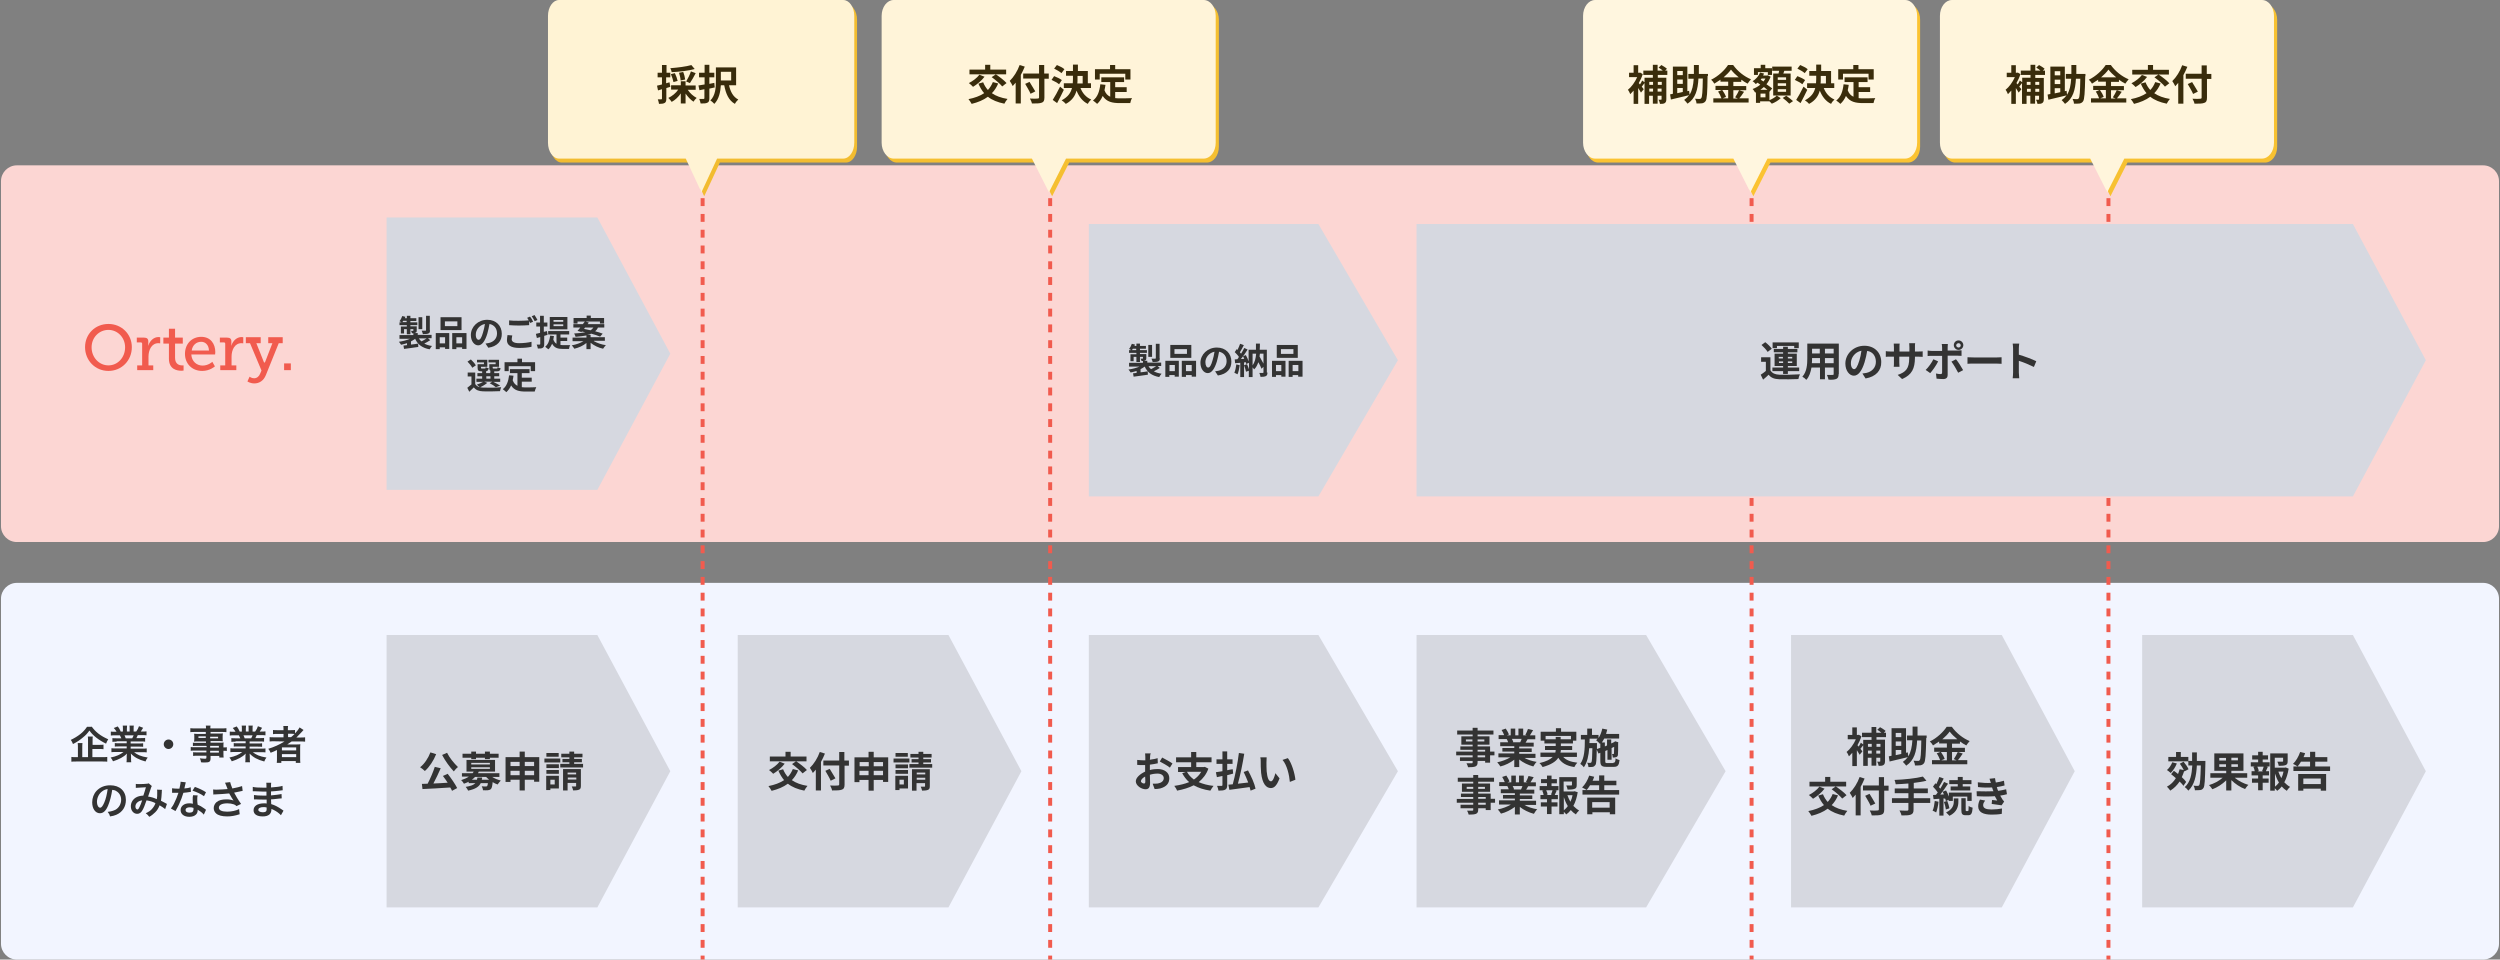 <?xml version="1.0" encoding="utf-8"?>
<!-- Generator: Adobe Illustrator 28.2.0, SVG Export Plug-In . SVG Version: 6.00 Build 0)  -->
<svg version="1.1" id="レイヤー_2" xmlns="http://www.w3.org/2000/svg" xmlns:xlink="http://www.w3.org/1999/xlink" x="0px"
	 y="0px" viewBox="0 0 1261 484" style="enable-background:new 0 0 1261 484;" xml:space="preserve">
<rect x="0" y="0" width="1261" height="484" fill="#808080" stroke="none"/>
<style type="text/css">
	.st0{fill:#FCD6D3;}
	.st1{fill:#F2F5FF;}
	.st2{fill:none;stroke:#F15B4E;stroke-width:2;stroke-miterlimit:10;}
	.st3{fill:none;stroke:#F15B4E;stroke-width:2;stroke-miterlimit:10;stroke-dasharray:3.98,3.98;}
	.st4{fill:#F2BC30;}
	.st5{fill:#FFF3D4;}
	.st6{fill:#382B0B;}
	.st7{fill:#F5BF30;}
	.st8{fill:#FFF4D9;}
	.st9{fill:#392C0B;}
	.st10{fill:#FBC332;}
	.st11{fill:#FFF6DF;}
	.st12{fill:#3A2D0B;}
	.st13{fill:#F7C131;}
	.st14{fill:#FFF5DC;}
	.st15{fill:#D6D8E0;}
	.st16{fill:#F15B4E;}
	.st17{fill:#333333;}
</style>
<path class="st0" d="M1252.5,273.4H8.5c-4.4,0-8-3.6-8-8v-174c0-4.4,3.6-8,8-8h1244c4.4,0,8,3.6,8,8v174
	C1260.5,269.8,1256.9,273.4,1252.5,273.4z"/>
<path class="st1" d="M1252.5,484H8.5c-4.4,0-8-3.6-8-8V302c0-4.4,3.6-8,8-8h1244c4.4,0,8,3.6,8,8v174
	C1260.5,480.4,1256.9,484,1252.5,484z"/>
<g>
	<g>
		<line class="st2" x1="529.7" y1="86" x2="529.7" y2="88"/>
		<line class="st3" x1="529.7" y1="92" x2="529.7" y2="480"/>
		<line class="st2" x1="529.7" y1="482" x2="529.7" y2="484"/>
	</g>
</g>
<g>
	<g>
		<line class="st2" x1="883.5" y1="86" x2="883.5" y2="88"/>
		<line class="st3" x1="883.5" y1="92" x2="883.5" y2="480"/>
		<line class="st2" x1="883.5" y1="482" x2="883.5" y2="484"/>
	</g>
</g>
<g>
	<g>
		<line class="st2" x1="1063.5" y1="86" x2="1063.5" y2="88"/>
		<line class="st3" x1="1063.5" y1="92" x2="1063.5" y2="480"/>
		<line class="st2" x1="1063.5" y1="482" x2="1063.5" y2="484"/>
	</g>
</g>
<g>
	<g>
		<line class="st2" x1="354.4" y1="86" x2="354.4" y2="88"/>
		<line class="st3" x1="354.4" y1="92" x2="354.4" y2="480"/>
		<line class="st2" x1="354.4" y1="482" x2="354.4" y2="484"/>
	</g>
</g>
<g>
	<g>
		<path class="st4" d="M426.7,2H283.4c-3.1,0-5.6,3.6-5.6,8v64c0,4.4,2.5,8,5.6,8h63.9l7.9,17l7.9-17h63.6c3.1,0,5.6-3.6,5.6-8V10
			C432.3,5.6,429.8,2,426.7,2z"/>
		<path class="st5" d="M425.3,0H282c-3.1,0-5.6,3.6-5.6,8v64c0,4.4,2.5,8,5.6,8h63.9l7.9,17l7.9-17h63.6c3.1,0,5.6-3.6,5.6-8V8
			C430.9,3.6,428.4,0,425.3,0z"/>
	</g>
	<g>
		<path class="st6" d="M338.1,43.8c-0.7,0.2-1.3,0.4-2,0.6v5.3c0,1.2-0.2,1.8-0.8,2.2c-0.7,0.4-1.5,0.5-2.9,0.5
			c-0.1-0.6-0.3-1.6-0.6-2.3c0.8,0,1.5,0,1.7,0c0.3,0,0.4-0.1,0.4-0.4V45c-0.7,0.2-1.4,0.4-2,0.6l-0.5-2.4c0.7-0.1,1.6-0.4,2.5-0.6
			V39h-2.2v-2.3h2.2v-3.9h2.3v3.9h1.9V39H336v3l1.7-0.5L338.1,43.8z M346.9,45.3c1.1,1.7,2.8,3.2,4.5,4.1c-0.5,0.4-1.3,1.3-1.6,1.9
			c-1.4-0.9-2.9-2.5-4-4.1v5h-2.4v-5.1c-1.2,1.8-2.9,3.4-4.6,4.3c-0.4-0.6-1.1-1.5-1.7-2c1.9-0.9,3.8-2.4,5-4.2h-3.6v-2.2h4.9V41
			h2.4v2.1h5.1v2.2H346.9z M350.4,34.8c-3.2,0.9-7.7,1.4-11.6,1.6c-0.1-0.6-0.4-1.5-0.7-2c3.7-0.3,8-0.8,10.6-1.6L350.4,34.8z
			 M339.7,41.4c-0.2-1-0.7-2.7-1.3-4l2-0.5c0.6,1.2,1.2,2.9,1.4,3.9L339.7,41.4z M343.3,40.6c0-1-0.4-2.6-0.8-3.9l2.1-0.4
			c0.5,1.2,0.9,2.8,1,3.8L343.3,40.6z M346.1,41.1c0.8-1.3,1.9-3.5,2.4-5.1l2.4,0.9c-0.9,1.8-2,3.7-2.9,5L346.1,41.1z"/>
		<path class="st6" d="M360.5,44.1c-0.9,0.2-1.8,0.4-2.7,0.6v4.9c0,1.3-0.3,1.9-1,2.2c-0.7,0.4-1.8,0.4-3.4,0.4
			c-0.1-0.6-0.4-1.6-0.7-2.3c0.9,0,2,0,2.2,0c0.3,0,0.4-0.1,0.4-0.5v-4.4c-0.9,0.2-1.8,0.4-2.5,0.5l-0.5-2.4
			c0.9-0.1,1.9-0.3,3.1-0.5V39h-2.8v-2.3h2.8v-4h2.4v4h2.5V39h-2.5v3.3l2.5-0.5L360.5,44.1z M367.7,42.9c0.7,3.3,2.1,6,4.7,7.3
			c-0.6,0.5-1.4,1.5-1.7,2.2c-3.1-1.7-4.6-5.1-5.4-9.4h-1.7c-0.2,3.2-0.9,7-3.3,9.4c-0.4-0.5-1.4-1.4-2-1.7c2.6-2.6,2.8-6.6,2.8-9.6
			v-7.1h10.2v9H367.7z M363.6,36.2v4.4h5.2v-4.4H363.6z"/>
	</g>
</g>
<g>
	<g>
		<path class="st7" d="M608.6,2H452.4c-3.4,0-6.1,3.6-6.1,8v64c0,4.4,2.8,8,6.1,8h69.7l8.6,17l8.6-17h69.4c3.4,0,6.1-3.6,6.1-8V10
			C614.8,5.6,612,2,608.6,2z"/>
		<path class="st8" d="M607.1,0H450.8c-3.4,0-6.1,3.6-6.1,8v64c0,4.4,2.8,8,6.1,8h69.7l8.6,17l8.6-17h69.4c3.4,0,6.1-3.6,6.1-8V8
			C613.2,3.6,610.5,0,607.1,0z"/>
	</g>
	<g>
		<path class="st9" d="M503.5,42.1c-0.8,1.9-1.9,3.6-3.2,4.9c2,1.4,4.7,2.4,7.9,2.9c-0.5,0.6-1.3,1.7-1.6,2.4
			c-3.4-0.7-6.2-1.8-8.3-3.5c-2.3,1.7-5,2.8-8.2,3.6c-0.3-0.6-1.1-1.8-1.6-2.4c3.1-0.6,5.8-1.6,7.9-3c-1.2-1.4-2.1-3-2.9-4.8
			l2.4-0.7c0.6,1.5,1.4,2.8,2.4,3.9c1-1.1,1.9-2.5,2.5-4L503.5,42.1z M496.6,38.7c-1.5,2-3.8,3.9-5.8,5.1c-0.5-0.5-1.5-1.5-2.1-1.9
			c2-1,4.1-2.6,5.3-4.2L496.6,38.7z M502.3,37.5H489v-2.4h7.9v-2.4h2.6v2.4h8v2.4h-5.2c1.8,1.2,4.3,3.1,5.4,4.4l-2.2,1.7
			c-1-1.3-3.4-3.3-5.3-4.7L502.3,37.5z"/>
		<path class="st9" d="M516.9,33.6c-0.6,1.4-1.2,2.8-2,4.2v14.4h-2.6V41.7c-0.5,0.6-1,1.2-1.5,1.7c-0.3-0.6-1-2-1.5-2.6
			c2-1.9,3.9-4.9,5-8L516.9,33.6z M529.1,39.7h-2.3v9.5c0,1.6-0.4,2.3-1.4,2.6c-1,0.4-2.6,0.4-4.9,0.4c-0.1-0.7-0.6-1.8-1-2.5
			c1.6,0.1,3.5,0.1,3.9,0c0.5,0,0.7-0.2,0.7-0.6v-9.5h-8v-2.5h8v-4.3h2.6v4.3h2.3V39.7z M519.8,47.3c-0.5-1.3-1.8-3.4-2.7-5l2.2-1
			c0.9,1.5,2.2,3.6,2.9,4.8L519.8,47.3z"/>
		<path class="st9" d="M534.2,42.5c-0.8-0.7-2.5-1.6-3.8-2.2l1.3-1.9c1.3,0.5,3,1.3,3.9,2L534.2,42.5z M536.6,45.3
			c-1,2.2-2.3,4.6-3.4,6.7l-2.2-1.6c1-1.6,2.5-4.2,3.7-6.7L536.6,45.3z M535.4,36.9c-0.8-0.7-2.4-1.7-3.7-2.3l1.4-1.8
			c1.3,0.5,3,1.4,3.8,2.1L535.4,36.9z M545,44.4c1,2.6,2.8,4.7,5.4,5.8c-0.6,0.5-1.4,1.5-1.7,2.2c-2.7-1.3-4.5-3.7-5.7-6.7
			c-0.7,2.6-2.2,5-5.4,6.7c-0.4-0.5-1.4-1.4-2.1-1.8c3.2-1.7,4.6-3.8,5.2-6.2h-4.1v-2.4h4.5c0-0.7,0.1-1.4,0.1-2.1v-1.7h-3.5v-2.4
			h3.5v-3.2h2.5v3.2h5v6.2h1.6v2.4H545z M543.5,40c0,0.7,0,1.4-0.1,2.1h2.7v-3.8h-2.6V40z"/>
		<path class="st9" d="M562.6,49.5c0.8,0.1,1.6,0.1,2.4,0.1c1.1,0,4.6,0,6-0.1c-0.4,0.6-0.8,1.8-0.9,2.5h-5.2
			c-3.9,0-6.7-0.6-8.7-3.6c-0.7,1.6-1.6,2.9-2.8,4c-0.4-0.4-1.5-1.3-2.1-1.7c2.3-1.7,3.3-4.6,3.7-8.2l2.6,0.3
			c-0.1,0.9-0.3,1.8-0.5,2.7c0.6,1.7,1.6,2.7,2.9,3.3v-7.4h-4.5V39h11.5v2.4h-4.5V44h5.8v2.4h-5.8V49.5z M554.8,40.1h-2.5v-5.2h7.6
			v-2.1h2.6v2.1h7.7v5.2h-2.6v-2.9h-12.9V40.1z"/>
	</g>
</g>
<g>
	<g>
		<path class="st10" d="M962.4,2H806.1c-3.4,0-6.1,3.6-6.1,8v64c0,4.4,2.8,8,6.1,8h69.7l8.6,17l8.6-17h69.4c3.4,0,6.1-3.6,6.1-8V10
			C968.6,5.6,965.8,2,962.4,2z"/>
		<path class="st11" d="M960.9,0H804.6c-3.4,0-6.1,3.6-6.1,8v64c0,4.4,2.8,8,6.1,8h69.7l8.6,17l8.6-17h69.4c3.4,0,6.1-3.6,6.1-8V8
			C967,3.6,964.3,0,960.9,0z"/>
	</g>
	<g>
		<path class="st12" d="M836.2,37.8v1.4h4.3V50c0,1-0.2,1.6-0.8,2c-0.6,0.4-1.4,0.4-2.4,0.4c-0.1-0.6-0.4-1.6-0.8-2.1
			c0.5,0,1.1,0,1.3,0c0.2,0,0.3-0.1,0.3-0.3v-1.7h-2v4h-2.4v-4h-1.9v4.1h-2.3V41.9c-0.5,0.6-1,1.3-1.4,1.8l1,1.3l-1.4,1.7
			c-0.3-0.6-0.9-1.5-1.4-2.3v8h-2.3v-6.7c-0.6,0.7-1.2,1.3-1.7,1.8c-0.2-0.6-0.8-1.8-1.2-2.2c1.8-1.4,3.6-3.9,4.7-6.4h-4.1v-2.2h2.3
			v-3.8h2.3v3.8h0.6l0.4-0.1l1.3,0.8c-0.5,1.6-1.2,3.1-2,4.5c0.2,0.2,0.4,0.4,0.6,0.7c0.4-0.6,0.9-1.4,1.1-2l1.2,0.9v-2.3h4.2v-1.4
			h-4.8v-2.2h4.8v-2.9h2.4v2.9h2.6c-0.6-0.5-1.4-1.1-2.1-1.5l1.4-1.3c0.9,0.5,2.2,1.3,2.8,1.9l-0.9,0.9h1.1v2.2H836.2z M831.9,41.3
			v1.5h1.9v-1.5H831.9z M833.8,46.2v-1.5h-1.9v1.5H833.8z M836.2,41.3v1.5h2v-1.5H836.2z M838.1,46.2v-1.5h-2v1.5H838.1z"/>
		<path class="st12" d="M861.3,38.3C861.2,47,861,50,860.3,51c-0.5,0.7-1,0.9-1.7,1.1c-0.7,0.1-1.8,0.1-2.9,0.1
			c0-0.7-0.3-1.7-0.7-2.4c1,0.1,2,0.1,2.4,0.1c0.3,0,0.5-0.1,0.7-0.4c0.5-0.6,0.7-3.2,0.8-9.9h-2.2c-0.3,5.5-1.4,10-5.5,12.7
			c-0.4-0.6-1.2-1.4-1.7-1.9c1-0.7,1.8-1.5,2.5-2.4c-3.2,0.8-6.7,1.6-9.2,2.2l-0.4-2.6c0.4-0.1,0.9-0.2,1.4-0.3V33.6h7.3v12.4
			l0.9-0.2l0.2,2c1.4-2.2,1.9-4.9,2.1-8.1h-2.7v-2.4h2.8c0-1.4,0-2.9,0-4.5h2.5c0,1.6,0,3.1,0,4.5h4.6V38.3z M846,35.8v2.1h2.8v-2.1
			H846z M848.7,40.1H846v2.2h2.8V40.1z M846,47c0.9-0.2,1.8-0.4,2.8-0.6v-2H846V47z"/>
		<path class="st12" d="M879.7,46.3c-0.8,1.2-1.6,2.4-2.4,3.3h4.7v2.1h-17.8v-2.1h4.1c-0.3-0.9-1-2.4-1.7-3.4l1.9-0.8h-3.2v-2.1h6.4
			v-2.1h-3.9v-1c-1,0.7-2.1,1.4-3.1,2c-0.3-0.6-1-1.5-1.6-2c3.6-1.7,6.9-4.9,8.5-7.4h2.6c2.3,3.2,5.6,5.8,9,7.2
			c-0.6,0.6-1.2,1.5-1.7,2.2c-1-0.5-2.1-1.2-3.2-2v1.1h-4v2.1h6.5v2.1h-6.5v4.2h2.3l-1.4-0.6c0.7-1,1.5-2.5,2-3.6L879.7,46.3z
			 M868.7,45.4c0.8,1.1,1.6,2.5,1.9,3.5l-1.7,0.7h2.8v-4.2H868.7z M877,39c-1.6-1.3-2.9-2.6-3.9-3.9c-0.9,1.3-2.2,2.6-3.7,3.9H877z"
			/>
		<path class="st12" d="M892.6,50.5c1.4-0.6,2.9-1.5,3.6-2.3l2,1.3c-1.1,1.1-2.9,2.2-4.5,2.8c-0.3-0.3-0.7-0.8-1.2-1.2h-4.7v0.8
			h-2.1v-5.4l-0.4,0.2c-0.3-0.5-0.8-1.4-1.3-1.8c1.4-0.5,2.7-1.2,3.9-2.2l-1.4-1c-0.3,0.3-0.6,0.5-0.9,0.7c-0.3-0.4-1.1-1.2-1.6-1.4
			c1.6-1,3.1-2.6,3.8-4.4l2,0.5c-0.1,0.3-0.3,0.7-0.5,1h2l0.4-0.1l1.4,0.7c-0.5,1.4-1.2,2.7-2.1,3.8c1.1,0.8,2.2,1.5,2.9,2.1
			l-1.4,1.7l0,0V50.5z M886.7,37.8h-2v-3.4h3.4v-1.7h2.3v1.7h3.4v3.4h-2.1v-1.4h-5V37.8z M890.5,47.2h-2.5v1.9h2.5V47.2z
			 M891.5,45.3c-0.5-0.4-1.2-0.9-1.8-1.4c-0.6,0.5-1.2,1-1.8,1.4H891.5z M888.5,39.7c-0.1,0.2-0.3,0.4-0.4,0.5l1.4,0.9
			c0.4-0.5,0.7-1,1-1.5H888.5z M897.1,37.1c0.1-0.5,0.2-1,0.3-1.4h-3.5v-2.1h9.8v2.1H900c-0.2,0.5-0.3,1-0.5,1.4h3.7v11.1h-8.8V37.1
			H897.1z M900.9,39h-4.2v1.3h4.2V39z M900.9,42h-4.2v1.3h4.2V42z M900.9,45h-4.2v1.3h4.2V45z M901,48.3c1.1,0.8,2.6,1.9,3.4,2.7
			l-1.9,1.3c-0.7-0.8-2.1-2-3.3-2.9L901,48.3z"/>
		<path class="st12" d="M909.1,42.5c-0.8-0.7-2.5-1.6-3.8-2.2l1.3-1.9c1.3,0.5,3,1.3,3.9,2L909.1,42.5z M911.6,45.3
			c-1,2.2-2.3,4.6-3.4,6.7l-2.2-1.6c1-1.6,2.5-4.2,3.7-6.7L911.6,45.3z M910.3,36.9c-0.8-0.7-2.4-1.7-3.7-2.3l1.4-1.8
			c1.3,0.5,3,1.4,3.8,2.1L910.3,36.9z M919.9,44.4c1,2.6,2.8,4.7,5.4,5.8c-0.6,0.5-1.4,1.5-1.7,2.2c-2.7-1.3-4.5-3.7-5.7-6.7
			c-0.7,2.6-2.2,5-5.4,6.7c-0.4-0.5-1.4-1.4-2.1-1.8c3.2-1.7,4.6-3.8,5.2-6.2h-4.1v-2.4h4.5c0-0.7,0.1-1.4,0.1-2.1v-1.7h-3.5v-2.4
			h3.5v-3.2h2.5v3.2h5v6.2h1.6v2.4H919.9z M918.4,40c0,0.7,0,1.4-0.1,2.1h2.7v-3.8h-2.6V40z"/>
		<path class="st12" d="M937.5,49.5c0.8,0.1,1.6,0.1,2.4,0.1c1.1,0,4.6,0,6-0.1c-0.4,0.6-0.8,1.8-0.9,2.5h-5.2
			c-3.9,0-6.7-0.6-8.7-3.6c-0.7,1.6-1.6,2.9-2.8,4c-0.4-0.4-1.5-1.3-2.1-1.7c2.3-1.7,3.3-4.6,3.7-8.2l2.6,0.3
			c-0.1,0.9-0.3,1.8-0.5,2.7c0.6,1.7,1.6,2.7,2.9,3.3v-7.4h-4.5V39H942v2.4h-4.5V44h5.8v2.4h-5.8V49.5z M929.7,40.1h-2.5v-5.2h7.6
			v-2.1h2.6v2.1h7.7v5.2h-2.6v-2.9h-12.9V40.1z"/>
	</g>
</g>
<g>
	<g>
		<path class="st13" d="M1142.4,2H986.2c-3.4,0-6.1,3.6-6.1,8v64c0,4.4,2.8,8,6.1,8h69.7l8.6,17l8.6-17h69.4c3.4,0,6.1-3.6,6.1-8V10
			C1148.6,5.6,1145.8,2,1142.4,2z"/>
		<path class="st14" d="M1140.9,0H984.6c-3.4,0-6.1,3.6-6.1,8v64c0,4.4,2.8,8,6.1,8h69.7l8.6,17l8.6-17h69.4c3.4,0,6.1-3.6,6.1-8V8
			C1147,3.6,1144.3,0,1140.9,0z"/>
	</g>
	<g>
		<path class="st9" d="M1026.6,37.9v1.4h4.3V50c0,1-0.2,1.6-0.8,2c-0.6,0.4-1.4,0.4-2.4,0.4c-0.1-0.6-0.4-1.6-0.8-2.1
			c0.5,0,1.1,0,1.3,0c0.2,0,0.3-0.1,0.3-0.3v-1.7h-2v4h-2.4v-4h-1.9v4.1h-2.3V41.9c-0.5,0.6-1,1.3-1.4,1.8l1.1,1.3l-1.4,1.7
			c-0.3-0.6-0.9-1.5-1.4-2.3v8h-2.3v-6.7c-0.6,0.7-1.2,1.3-1.7,1.8c-0.2-0.6-0.8-1.8-1.2-2.2c1.8-1.4,3.6-3.9,4.7-6.4h-4.1v-2.2h2.3
			v-3.8h2.3v3.8h0.6l0.4-0.1l1.3,0.8c-0.5,1.6-1.2,3.1-2,4.5c0.2,0.2,0.4,0.4,0.6,0.7c0.4-0.6,0.9-1.4,1.1-2l1.2,0.9v-2.3h4.2v-1.4
			h-4.9v-2.2h4.9v-2.9h2.4v2.9h2.6c-0.6-0.5-1.4-1.1-2.1-1.5l1.4-1.3c0.9,0.5,2.2,1.3,2.8,1.9l-0.9,0.9h1.1v2.2H1026.6z
			 M1022.3,41.3v1.5h1.9v-1.5H1022.3z M1024.3,46.3v-1.5h-1.9v1.5H1024.3z M1026.6,41.3v1.5h2v-1.5H1026.6z M1028.6,46.3v-1.5h-2
			v1.5H1028.6z"/>
		<path class="st9" d="M1051.8,38.4c-0.2,8.6-0.4,11.7-1.1,12.7c-0.5,0.7-1,0.9-1.7,1.1c-0.7,0.1-1.8,0.1-2.9,0.1
			c0-0.7-0.3-1.7-0.7-2.4c1,0.1,2,0.1,2.4,0.1c0.3,0,0.5-0.1,0.7-0.4c0.5-0.6,0.7-3.2,0.8-9.9h-2.2c-0.3,5.5-1.4,10-5.5,12.7
			c-0.4-0.6-1.2-1.4-1.7-1.9c1-0.7,1.8-1.5,2.5-2.4c-3.2,0.8-6.7,1.6-9.2,2.2l-0.4-2.6c0.4-0.1,0.9-0.2,1.4-0.3V33.6h7.3V46l0.9-0.2
			l0.2,2c1.4-2.2,1.9-4.9,2.1-8.1h-2.7v-2.4h2.8c0-1.4,0-2.9,0-4.5h2.5c0,1.6,0,3.1,0,4.5h4.6V38.4z M1036.4,35.9V38h2.8v-2.1
			H1036.4z M1039.2,40.2h-2.8v2.2h2.8V40.2z M1036.4,47.1c0.9-0.2,1.8-0.4,2.8-0.6v-2h-2.8V47.1z"/>
		<path class="st9" d="M1070.2,46.3c-0.8,1.2-1.6,2.4-2.4,3.3h4.7v2.1h-17.8v-2.1h4.1c-0.3-0.9-1-2.4-1.7-3.4l1.9-0.8h-3.2v-2.1h6.4
			v-2.1h-3.9v-1c-1,0.7-2.1,1.4-3.1,2c-0.3-0.6-1-1.5-1.6-2c3.6-1.7,6.9-4.9,8.5-7.4h2.6c2.3,3.2,5.6,5.8,9,7.2
			c-0.6,0.6-1.2,1.5-1.7,2.2c-1-0.5-2.1-1.2-3.2-2v1.1h-4v2.1h6.5v2.1h-6.5v4.2h2.3l-1.4-0.6c0.7-1,1.5-2.5,2-3.6L1070.2,46.3z
			 M1059.2,45.4c0.8,1.1,1.6,2.5,1.9,3.5l-1.7,0.7h2.8v-4.2H1059.2z M1067.4,39c-1.6-1.3-2.9-2.6-3.9-3.9c-0.9,1.3-2.2,2.6-3.7,3.9
			H1067.4z"/>
		<path class="st9" d="M1089.8,42.1c-0.8,1.9-1.9,3.6-3.2,4.9c2,1.4,4.7,2.4,7.9,2.9c-0.5,0.6-1.3,1.7-1.6,2.4
			c-3.4-0.7-6.2-1.8-8.3-3.5c-2.3,1.7-5,2.8-8.2,3.6c-0.3-0.6-1.1-1.8-1.6-2.4c3.2-0.6,5.8-1.6,7.9-3c-1.2-1.4-2.1-3-2.9-4.8
			l2.4-0.7c0.6,1.5,1.4,2.8,2.4,3.9c1.1-1.1,1.9-2.5,2.5-4L1089.8,42.1z M1083,38.8c-1.5,2-3.8,3.9-5.8,5.1
			c-0.5-0.5-1.5-1.5-2.1-1.9c2-1,4.1-2.6,5.3-4.2L1083,38.8z M1088.7,37.6h-13.2v-2.4h7.9v-2.4h2.6v2.4h8v2.4h-5.2
			c1.8,1.2,4.3,3.1,5.4,4.4l-2.2,1.7c-1-1.3-3.4-3.3-5.3-4.7L1088.7,37.6z"/>
		<path class="st9" d="M1103.3,33.7c-0.6,1.4-1.2,2.8-2,4.2v14.4h-2.6V41.8c-0.5,0.6-1,1.2-1.5,1.7c-0.3-0.6-1-2-1.5-2.6
			c2-1.9,3.9-4.9,5-8L1103.3,33.7z M1115.5,39.8h-2.3v9.5c0,1.6-0.4,2.3-1.4,2.6c-1,0.4-2.6,0.4-4.9,0.4c-0.1-0.7-0.6-1.8-1-2.5
			c1.6,0.1,3.5,0.1,3.9,0c0.5,0,0.7-0.2,0.7-0.6v-9.5h-8v-2.5h8V33h2.6v4.3h2.3V39.8z M1106.2,47.4c-0.5-1.3-1.8-3.4-2.7-5l2.2-1
			c0.9,1.5,2.2,3.6,2.9,4.8L1106.2,47.4z"/>
	</g>
</g>
<polygon class="st15" points="195,320.3 195,457.7 301.3,457.7 338.1,389 301.3,320.3 "/>
<g>
	<path class="st16" d="M54.7,163.4c6.6,0,11.8,5.1,11.8,11.7c0,6.8-5.2,12-11.8,12c-6.7,0-11.8-5.3-11.8-12
		C42.9,168.5,48,163.4,54.7,163.4 M54.7,184.3c4.7,0,8.4-4,8.4-9.1c0-5-3.8-8.8-8.4-8.8c-4.7,0-8.5,3.8-8.5,8.8
		C46.2,180.3,50,184.3,54.7,184.3"/>
	<path class="st16" d="M69.2,184.3h2.5v-10.9c0-0.5-0.3-0.7-0.7-0.7h-2v-2.4h3.7c1.4,0,2.1,0.6,2.1,1.9v1c0,0.6-0.1,1.1-0.1,1.1h0.1
		c0.8-2.4,2.7-4.3,5.2-4.3c0.4,0,0.8,0.1,0.8,0.1v3.1c0,0-0.4-0.1-0.9-0.1c-3.5,0-5,3.5-5,6.8v4.4h2.4v2.4h-8.1V184.3L69.2,184.3z"
		/>
	<path class="st16" d="M85.2,173.3h-2.8v-3h2.8v-4.5h3.1v4.5h3.9v3h-3.9v7.2c0,3.3,2.3,3.8,3.5,3.8c0.5,0,0.8,0,0.8,0v2.6
		c0,0-0.5,0.1-1.1,0.1c-2.1,0-6.3-0.6-6.3-6.1V173.3L85.2,173.3z"/>
	<path class="st16" d="M101.5,169.9c4.7,0,7.1,3.5,7.1,7.7c0,0.4-0.1,1.2-0.1,1.2h-12c0.2,3.6,2.8,5.6,5.7,5.6
		c2.9,0,4.9-1.9,4.9-1.9l1.3,2.3c0,0-2.5,2.3-6.4,2.3c-5.2,0-8.7-3.7-8.7-8.6C93.3,173.3,96.9,169.9,101.5,169.9 M105.4,176.8
		c-0.1-2.9-1.9-4.4-3.9-4.4c-2.4,0-4.4,1.6-4.8,4.4H105.4z"/>
	<path class="st16" d="M111.1,184.3h2.5v-10.9c0-0.5-0.3-0.7-0.7-0.7h-2v-2.4h3.7c1.4,0,2.1,0.6,2.1,1.9v1c0,0.6-0.1,1.1-0.1,1.1
		h0.1c0.8-2.4,2.7-4.3,5.2-4.3c0.4,0,0.8,0.1,0.8,0.1v3.1c0,0-0.4-0.1-0.9-0.1c-3.5,0-5,3.5-5,6.8v4.4h2.4v2.4h-8.1V184.3
		L111.1,184.3z"/>
	<path class="st16" d="M128.2,190.8c1.4,0,2.5-1,3-2.3l0.7-1.6l-5.8-13.8H124v-3h7.5v3h-2.2l3.7,9.3c0.2,0.7,0.5,0.7,0.8,0l3.6-9.3
		h-2.1v-3h7.3v3h-2l-6.5,16.1c-1.1,2.8-3.3,4.2-5.8,4.2c-2.1,0-3.5-1-3.5-1l1.1-2.4C125.9,190,126.8,190.8,128.2,190.8"/>
	<rect x="143.3" y="183.3" class="st16" width="3.4" height="3.4"/>
</g>
<g>
	<path class="st17" d="M46.2,366.4c0.9,1.3,1.9,2.4,3.4,3.6s3.2,2.1,5,2.9c-0.5,0.7-0.7,1.2-1.1,2.2c-1.7-0.8-3.5-1.9-4.9-3
		c-1.6-1.3-2.4-2.1-3.5-3.6c-1.1,1.5-1.8,2.3-3.3,3.5c-1.5,1.3-3.2,2.4-5,3.3c-0.3-0.9-0.6-1.4-1.1-2.1c1.7-0.8,3.4-1.8,4.9-3
		c1.4-1.1,2.4-2.3,3.3-3.6h2.3V366.4z M46.6,381.9h5c1.1,0,1.9,0,2.5-0.1v2.4c-0.6-0.1-1.5-0.1-2.5-0.1h-13c-1.1,0-1.9,0-2.6,0.1
		v-2.4c0.5,0.1,1.3,0.1,2.4,0.1h0.9v-4.8c0-0.9,0-1.6-0.1-2.3h2.4c-0.1,0.6-0.1,1.3-0.1,2.3v4.8h2.9v-8.2c0-1,0-1.6-0.1-2.2h2.5
		c-0.1,0.6-0.1,1.2-0.1,2.2v2H50c1,0,1.6,0,2.2-0.1v2.3c-0.6-0.1-1.3-0.1-2.2-0.1h-3.4V381.9z"/>
	<path class="st17" d="M58.8,374.1c-0.9,0-1.4,0-2.1,0.1v-1.9c0.6,0.1,1.1,0.1,2.1,0.1h2.4c-0.3-0.6-0.5-1.1-0.7-1.5h-2.2
		c-1,0-1.7,0-2.4,0.1v-2c0.6,0.1,1.3,0.1,2.3,0.1h0.6c-0.4-0.7-0.6-1-1.4-1.9l2-0.8c0.7,0.9,1,1.4,1.5,2.6H62v-1.4
		c0-0.6,0-1.2-0.1-1.6h2.2c0,0.4-0.1,0.8-0.1,1.5v1.5h1.4v-1.5c0-0.6,0-1.1-0.1-1.5h2.2c-0.1,0.4-0.1,0.9-0.1,1.6v1.4h1.3
		c0.7-1,1.1-1.7,1.4-2.7l2.1,0.8c-0.5,0.8-0.8,1.3-1.2,1.9h0.6c1,0,1.7,0,2.3-0.1v2c-0.6-0.1-1.4-0.1-2.4-0.1h-2
		c-0.4,0.8-0.5,1-0.7,1.5h2.3c1,0,1.5,0,2.1-0.1v1.9c-0.6-0.1-1.1-0.1-2.1-0.1h-5.2v1h4.2c0.9,0,1.5,0,2.1-0.1v1.8
		c-0.6-0.1-1.2-0.1-2.1-0.1h-4.2v1h5.7c1.1,0,1.8,0,2.4-0.1v2c-0.7-0.1-1.5-0.1-2.4-0.1h-4c0.7,0.6,1.6,1.1,2.7,1.6
		c1.3,0.5,2.3,0.8,4.2,1.1c-0.6,0.8-0.8,1.2-1.1,2c-3.4-0.9-5.6-2.1-7.4-4c0.1,0.8,0.1,0.9,0.1,1.4v1c0,0.8,0,1.5,0.1,2h-2.4
		c0.1-0.6,0.1-1.2,0.1-2v-1c0-0.5,0-0.5,0.1-1.4c-0.9,1-1.7,1.5-2.9,2.2c-1.3,0.7-2.5,1.2-4.1,1.7c-0.3-0.7-0.7-1.3-1.2-1.9
		c2.9-0.6,4.9-1.5,6.5-2.8h-3.7c-0.9,0-1.7,0-2.4,0.1v-2c0.6,0.1,1.3,0.1,2.4,0.1h5.3v-1h-4c-0.9,0-1.5,0-2,0.1v-1.8
		c0.6,0.1,1.1,0.1,2,0.1h4v-1h-5.1V374.1z M66.7,372.4c0.3-0.6,0.5-0.9,0.7-1.5h-4.6c0.3,0.6,0.4,0.9,0.6,1.5H66.7z"/>
	<path class="st17" d="M87.4,375.4c0,1.3-1.1,2.4-2.4,2.4s-2.4-1.1-2.4-2.4s1.1-2.4,2.4-2.4S87.4,374,87.4,375.4z"/>
	<path class="st17" d="M103.8,376.2h-4.7c-0.7,0-1.3,0-1.8,0.1v-1.7c0.5,0.1,1,0.1,1.9,0.1h4.7V374h-4.3c-0.7,0-1.2,0-1.7,0.1
		c0-0.4,0.1-0.8,0.1-1.3v-1.3c0-0.6,0-0.9-0.1-1.4c0.5,0,0.9,0.1,1.7,0.1h4.2v-1h-5.5c-1,0-1.6,0-2.3,0.1v-2
		c0.6,0.1,1.3,0.1,2.5,0.1h5.4c0-0.7,0-0.9-0.1-1.4h2.4c-0.1,0.4-0.1,0.6-0.1,1.4h5.6c1.2,0,1.8,0,2.5-0.1v2
		c-0.7-0.1-1.4-0.1-2.3-0.1h-5.7v0.8h4.5c0.8,0,1.2,0,1.7-0.1c0,0.4-0.1,0.8-0.1,1.4v1.3c0,0.6,0,0.9,0.1,1.3c-0.4,0-1-0.1-1.6-0.1
		h-4.6v0.8h4.5c1.2,0,1.6,0,2.1-0.1c-0.1,0.5-0.1,0.8-0.1,1.8v0.7c0.9,0,1.3,0,1.7-0.1v1.9c-0.5-0.1-0.9-0.1-1.7-0.1v1.2
		c0,1,0,1.6,0.1,2.2h-2.2v-0.8h-4.4v1.1c0,1.8-0.5,2.2-2.9,2.2c-0.5,0-1.3,0-1.9-0.1c-0.1-0.8-0.2-1.2-0.6-2
		c1.1,0.1,1.8,0.2,2.5,0.2c0.6,0,0.8-0.1,0.8-0.5v-1h-4.7c-0.9,0-1.4,0-2,0.1v-1.9c0.5,0.1,0.9,0.1,1.9,0.1h4.8v-0.9h-5.7
		c-1.1,0-1.7,0-2.2,0.1v-1.9c0.5,0.1,1,0.1,2.2,0.1h5.8v-0.6L103.8,376.2L103.8,376.2z M100.1,371.4v0.8h3.7v-0.8H100.1z M106,372.4
		h4v-0.8h-4V372.4z M110.4,377.1v-0.9H106v0.9H110.4z M106,379.6h4.4v-0.9H106V379.6z"/>
	<path class="st17" d="M118.8,374.1c-0.9,0-1.4,0-2.1,0.1v-1.9c0.6,0.1,1.1,0.1,2.1,0.1h2.4c-0.3-0.6-0.5-1.1-0.7-1.5h-2.2
		c-1,0-1.7,0-2.4,0.1v-2c0.6,0.1,1.3,0.1,2.3,0.1h0.6c-0.4-0.7-0.6-1-1.4-1.9l2-0.8c0.7,0.9,1,1.4,1.5,2.6h1.1v-1.4
		c0-0.6,0-1.2-0.1-1.6h2.2c0,0.4-0.1,0.8-0.1,1.5v1.5h1.4v-1.5c0-0.6,0-1.1-0.1-1.5h2.2c-0.1,0.4-0.1,0.9-0.1,1.6v1.4h1.3
		c0.7-1,1.1-1.7,1.4-2.7l2.1,0.8c-0.5,0.8-0.8,1.3-1.2,1.9h0.6c1,0,1.7,0,2.3-0.1v2c-0.6-0.1-1.4-0.1-2.4-0.1h-2
		c-0.4,0.8-0.5,1-0.7,1.5h2.3c1,0,1.5,0,2.1-0.1v1.9c-0.6-0.1-1.1-0.1-2.1-0.1h-5.2v1h4.2c0.9,0,1.5,0,2.1-0.1v1.8
		c-0.6-0.1-1.2-0.1-2.1-0.1h-4.2v1h5.6c1.1,0,1.8,0,2.4-0.1v2c-0.7-0.1-1.5-0.1-2.4-0.1h-4c0.7,0.6,1.6,1.1,2.7,1.6
		c1.3,0.5,2.3,0.8,4.2,1.1c-0.6,0.8-0.8,1.2-1.1,2c-3.4-0.9-5.6-2.1-7.4-4c0.1,0.8,0.1,0.9,0.1,1.4v1c0,0.8,0,1.5,0.1,2h-2.4
		c0.1-0.6,0.1-1.2,0.1-2v-1c0-0.5,0-0.5,0.1-1.4c-0.9,1-1.7,1.5-2.9,2.2c-1.3,0.7-2.5,1.2-4.1,1.7c-0.3-0.7-0.7-1.3-1.2-1.9
		c2.9-0.6,4.9-1.5,6.5-2.8h-3.6c-0.9,0-1.7,0-2.4,0.1v-2c0.6,0.1,1.3,0.1,2.4,0.1h5.3v-1h-4c-0.9,0-1.5,0-2,0.1v-1.8
		c0.6,0.1,1.1,0.1,2,0.1h4v-1h-5.1L118.8,374.1z M126.7,372.4c0.3-0.6,0.5-0.9,0.7-1.5h-4.6c0.3,0.6,0.4,0.9,0.6,1.5H126.7z"/>
	<path class="st17" d="M138.4,373.9c-1,0-1.7,0-2.4,0.1v-2.2c0.5,0.1,1.3,0.1,2.4,0.1h4.6v-1.7h-3c-1.1,0-1.7,0-2.3,0.1v-2.1
		c0.5,0.1,1.3,0.1,2.4,0.1h2.9V368c0-0.8,0-1.2-0.1-1.8h2.4c-0.1,0.5-0.1,0.9-0.1,1.8v0.3h1.4c1,0,1.7,0,2.2-0.1v1.7
		c1.1-1.1,1.9-2.2,2.3-3l2,1.3c-0.1,0.1-0.4,0.5-0.9,1c-0.8,0.9-1.7,1.8-2.7,2.8h2.1c1,0,1.6,0,2.3-0.1v2.2
		c-0.7-0.1-1.5-0.1-2.5-0.1h-4.3c-0.8,0.5-1.3,0.9-2.2,1.5c0.4,0,1.1,0,1.6,0h2.9c1,0,1.5,0,2.1-0.1c-0.1,0.6-0.1,1.1-0.1,2.2v4.9
		c0,1,0,1.7,0.1,2.3h-2.3v-0.9h-7.3v0.9h-2.3c0.1-0.7,0.1-1.4,0.1-2.3v-3.1c0-0.3,0-0.8,0-1.1c-1.2,0.6-1.6,0.8-3.2,1.4
		c-0.3-0.8-0.6-1.3-1.2-2c3-0.9,5.6-2.1,8.2-3.7L138.4,373.9L138.4,373.9z M142.2,378.5h7.2V377h-7.2V378.5z M142.2,381.9h7.2v-1.5
		h-7.2V381.9z M146.7,371.9c0.7-0.6,1.3-1,1.9-1.7c-0.5,0-0.9-0.1-1.7-0.1h-1.6v1.7h1.4L146.7,371.9L146.7,371.9z"/>
	<path class="st17" d="M54.5,406.4c-1.1,2.6-2.4,3.8-4.1,3.8c-2.3,0-3.9-2.3-3.9-5.5c0-2.2,0.8-4.3,2.2-5.8c1.7-1.8,4-2.8,6.9-2.8
		c4.8,0,7.9,2.9,7.9,7.4c0,3.5-1.8,6.2-4.9,7.5c-1,0.4-1.7,0.6-3.1,0.8c-0.3-1.1-0.6-1.5-1.2-2.3c1.8-0.2,3-0.6,4-1.1
		c1.7-1,2.8-2.9,2.8-5c0-1.9-0.9-3.5-2.5-4.4c-0.6-0.4-1.1-0.5-2-0.6C56.2,401.2,55.5,404,54.5,406.4z M51.6,399.1
		c-1.7,1.2-2.7,3.3-2.7,5.4c0,1.6,0.7,2.9,1.6,2.9c0.7,0,1.3-0.8,2.1-2.6c0.8-1.8,1.4-4.5,1.7-6.8C53.1,398.2,52.4,398.5,51.6,399.1
		z"/>
	<path class="st17" d="M68.5,395.4c0.5,0.1,1,0.1,2,0.1c1.2,0,3-0.1,3.7-0.2c0.4,0,0.5-0.1,0.8-0.2l1.6,1.4
		c-0.2,0.2-0.3,0.5-0.4,0.8c-0.1,0.2-1.3,3.9-1.5,4.5c1.6,0.2,2.9,0.6,4.4,1.3c0.2-1,0.2-1.8,0.2-3.7c0-0.4,0-0.7-0.1-1.1l2.5,0.1
		c-0.1,0.4-0.1,0.6-0.1,1.3c-0.1,1.8-0.2,3-0.4,4.2c0.6,0.3,1.5,0.8,2.1,1.1c0.5,0.3,0.6,0.3,0.9,0.5l-0.9,2.6
		c-0.6-0.5-1.7-1.3-2.8-1.9c-0.6,1.5-1.2,2.5-2.2,3.5c-0.9,0.9-1.9,1.7-3,2.3c-0.8-1-1-1.2-1.8-1.8c1.5-0.7,2.3-1.2,3.1-2.1
		c0.8-0.9,1.5-1.9,1.8-3c-1.4-0.7-2.6-1.1-4.5-1.4c-0.9,2.6-1.4,3.9-2,4.9c-0.7,1.3-1.6,1.9-2.7,1.9c-1.8,0-3.2-1.6-3.2-3.8
		c0-1.8,0.9-3.4,2.5-4.4c1-0.6,2.1-0.9,3.8-1c0.5-1.6,0.8-2.3,1.3-4.2c-1,0.1-1.5,0.1-3.5,0.2c-0.8,0-1.2,0.1-1.6,0.1L68.5,395.4z
		 M69.1,404.9c-0.5,0.5-0.8,1.2-0.8,1.9c0,0.8,0.4,1.5,1,1.5c0.4,0,0.7-0.4,1.1-1.3c0.4-0.8,0.9-2,1.3-3.3
		C70.5,403.9,69.8,404.2,69.1,404.9z"/>
	<path class="st17" d="M93.7,394.6c-0.1,0.4-0.1,0.4-0.3,1.3c-0.1,0.5-0.2,0.9-0.4,1.8c1.4-0.1,2.4-0.3,3.2-0.6l0.1,2.3
		c-0.2,0-0.3,0-0.6,0.1c-0.7,0.1-1.9,0.3-3.2,0.4c-0.6,2-1.3,3.9-2.2,5.8c-0.5,1-0.6,1.3-1.4,2.7c-0.3,0.5-0.3,0.5-0.4,0.7l-2.3-1.3
		c0.7-0.9,1.3-1.8,1.9-3.2c0.8-1.6,1.1-2.4,1.9-4.7c-0.9,0-1,0-1.3,0s-0.4,0-0.8,0h-1.1v-2.3c0.7,0.1,1.5,0.2,2.7,0.2
		c0.2,0,0.6,0,1,0c0.3-1.4,0.6-2.6,0.6-3.5L93.7,394.6z M102.8,410.9c-0.7-0.9-1.9-1.8-3.1-2.5c0,0.2,0,0.3,0,0.4
		c0,0.7-0.3,1.6-0.9,2.1c-0.7,0.7-1.9,1.1-3.3,1.1c-2.6,0-4.4-1.3-4.4-3.4c0-2,1.8-3.4,4.3-3.4c0.6,0,1,0,1.9,0.2
		c-0.1-0.9-0.1-1.7-0.1-2.3c0-0.8,0-1.4,0.2-2l2.3,0.1c-0.2,0.7-0.2,1.2-0.2,2s0,1.6,0.2,2.7c1.4,0.6,1.6,0.7,3.2,1.8
		c0.3,0.2,0.4,0.3,0.7,0.5c0.2,0.2,0.2,0.2,0.3,0.3L102.8,410.9z M95.7,407.2c-1.3,0-2.1,0.5-2.1,1.4c0,0.8,0.7,1.3,2,1.3
		c1.4,0,2-0.6,2-1.7c0-0.2,0-0.7,0-0.7C96.8,407.2,96.3,407.2,95.7,407.2z M102.9,401.6c-1.7-1.2-3.5-2-5.8-2.8l1.2-1.9
		c2.4,0.9,3.9,1.6,5.6,2.7L102.9,401.6z"/>
	<path class="st17" d="M107.5,398.2c0.6,0.1,1.1,0.1,1.9,0.1c1.5,0,4.2-0.2,5.4-0.3c-0.3-0.9-1.2-3-1.3-3.2l2.6-0.3
		c0.1,0.7,0.5,1.7,1.1,3.2c2.1-0.4,3.8-0.8,4.9-1.2l0.3,2.4c-0.5,0.1-0.7,0.1-1.4,0.3c-0.3,0.1-1.3,0.3-2.9,0.6
		c0.7,1.3,1.2,2.2,1.4,2.5c0.5,0.9,1.4,2.2,2.1,3.2l-2.3,1.1c-0.5-0.5-0.8-0.7-1.4-0.9c-0.9-0.3-2-0.5-3.2-0.5
		c-2.7,0-4.3,0.8-4.3,2.2c0,1.3,1.5,2,4.2,2c2.1,0,4.5-0.5,6-1.3l0.3,2.6c-2.5,0.8-4.3,1.1-6.3,1.1c-2.6,0-4.5-0.5-5.6-1.5
		c-0.8-0.7-1.2-1.7-1.2-2.7c0-1.1,0.5-2.2,1.4-3c1.2-1,2.8-1.4,5.1-1.4c1.3,0,2.5,0.2,3.5,0.6c-0.8-1.1-0.8-1.2-2.2-3.6
		c-1.8,0.2-4.7,0.4-7.1,0.5c-0.5,0-0.6,0-0.9,0.1L107.5,398.2z"/>
	<path class="st17" d="M141.7,411.2c-0.9-1-2.3-2-3.7-2.7c-0.4-0.2-0.6-0.3-1.1-0.5c0,0.1,0,0.2,0,0.2c0,1.3-0.4,2.1-1.1,2.7
		c-0.8,0.6-1.8,0.9-3.3,0.9c-2.9,0-4.6-1.1-4.6-3.1c0-2.2,2-3.5,5.3-3.5c0.5,0,0.8,0,1.3,0.1c0-0.2,0-0.2,0-0.5c0-0.1,0-0.2,0-0.4
		c0-0.3,0-0.3,0-1.1c-1,0-1.6,0-2,0c-1.2,0-2,0-3.6-0.1c-0.3,0-0.5,0-0.8,0V401c0.9,0.2,2.8,0.3,4.7,0.3c0.4,0,1.1,0,1.6,0
		c0-0.2,0-0.9,0-2c-0.6,0-1,0-1.3,0c-1,0-3.6-0.1-4.9-0.2c-0.2,0-0.4,0-0.4,0c-0.1,0-0.2,0-0.3,0v-2.2c1,0.3,3.1,0.4,5.4,0.4
		c0.3,0,1,0,1.5,0c0-2,0-2-0.1-2.5h2.5c-0.1,0.5-0.1,0.8-0.1,2.4c2.7-0.2,4.5-0.4,5.8-0.8l0.1,2.2c-0.4,0-0.4,0-1.6,0.2
		c-1.8,0.2-2.5,0.3-4.3,0.4c0,0.5,0,0.7,0,2c1-0.1,1-0.1,2.8-0.3c1.3-0.2,1.6-0.2,2.5-0.4l0.1,2.2c-0.3,0-0.8,0.1-1.3,0.1
		c-0.3,0-1.2,0.1-2.7,0.3c-0.3,0-0.6,0-1.4,0.1c0.1,1.9,0.1,1.9,0.1,2.4c1.8,0.5,3.3,1.3,5.5,2.8c0.3,0.2,0.4,0.3,0.7,0.5
		L141.7,411.2z M132.9,407.1c-1.6,0-2.6,0.5-2.6,1.4c0,0.7,0.9,1.2,2.3,1.2c0.8,0,1.5-0.2,1.7-0.6c0.2-0.3,0.2-0.7,0.2-1.3
		c0-0.1,0-0.5,0-0.5C133.9,407.1,133.4,407.1,132.9,407.1z"/>
</g>
<g>
	<path class="st17" d="M220,380.4c-1.3,3.3-3.5,6.6-5.7,8.5c-0.5-0.5-1.7-1.5-2.4-1.9c2.2-1.7,4.1-4.6,5.2-7.5L220,380.4z
		 M225.8,390.3c1.8,2.3,3.8,5.2,4.8,7.2l-2.6,1.4c-0.2-0.5-0.5-1.1-0.9-1.7c-5,0.3-10.3,0.7-14,0.8l-0.3-2.6l2.9-0.1
		c1.3-2.5,2.8-5.9,3.6-8.5l3,0.7c-1.1,2.6-2.5,5.4-3.7,7.7c2.3-0.1,4.7-0.2,7.2-0.4c-0.8-1.2-1.6-2.4-2.4-3.4L225.8,390.3z
		 M225.5,379.7c1.2,2.5,3.6,5.4,5.5,7.2c-0.7,0.5-1.6,1.5-2.1,2.2c-2-2.1-4.4-5.4-5.9-8.3L225.5,379.7z"/>
	<path class="st17" d="M248.3,391.9c1.2,0.8,2.7,1.4,4.3,1.8c-0.5,0.5-1.2,1.4-1.6,2c-0.9-0.3-1.7-0.7-2.5-1.2c-0.2,2-0.4,3-0.9,3.5
		c-0.4,0.4-0.9,0.5-1.5,0.6c-0.5,0.1-1.5,0-2.5,0c0-0.6-0.3-1.4-0.6-2c0.8,0.1,1.7,0.1,2,0.1c0.3,0,0.5,0,0.7-0.2
		c0.2-0.2,0.3-0.6,0.4-1.5h-3.6c-0.9,1.8-2.6,3-6.4,3.8c-0.2-0.6-0.8-1.4-1.2-1.9c2.6-0.4,4-1,4.9-1.9h-3.4v-0.7
		c-0.7,0.4-1.6,0.7-2.4,1c-0.3-0.6-0.9-1.4-1.4-1.8c1.6-0.5,2.9-1.1,3.9-1.8H233V390h5.4c0.2-0.3,0.4-0.5,0.5-0.8h-3.6v-5.9h14.4
		v5.9h-8.2c-0.1,0.3-0.3,0.5-0.4,0.8h10.8v1.9H248.3z M237.7,382.2h-4.4v-2h4.4v-1.1h2.4v1.1h4.5v-1.1h2.5v1.1h4.4v2h-4.4v0.7h-2.5
		v-0.7h-4.5v0.7h-2.4V382.2z M237.7,385.6h9.4v-0.8h-9.4V385.6z M237.7,387.8h9.4v-0.8h-9.4V387.8z M243.2,392.2
		c0,0.4-0.1,0.7-0.2,1.1h3.7c-0.5-0.4-1-0.9-1.5-1.4h-5.6c-0.5,0.5-1,1-1.6,1.4h2.6c0.1-0.3,0.1-0.7,0.2-1.1H243.2z"/>
	<path class="st17" d="M272,381.9v12.4h-2.6v-1h-4.7v5.4h-2.6v-5.4h-4.6v1.1H255v-12.5h7.1v-2.8h2.6v2.8H272z M257.5,384.3v2.1h4.6
		v-2.1H257.5z M262.1,391v-2.2h-4.6v2.2H262.1z M264.7,384.3v2.1h4.7v-2.1H264.7z M269.4,391v-2.2h-4.7v2.2H269.4z"/>
	<path class="st17" d="M282.6,384.6h-8v-2h8V384.6z M281.9,397.7h-4.3v0.8h-2.1v-7.2h6.4V397.7z M281.9,387.4h-6.3v-1.9h6.3V387.4z
		 M275.6,388.4h6.3v1.9h-6.3V388.4z M281.8,381.7h-6.2v-1.9h6.2V381.7z M277.6,393.3v2.4h2.2v-2.4H277.6z M294.1,385.3v1.8h-11.5
		v-1.8h4.6v-0.8h-3.5v-1.7h3.5v-0.8h-4.1v-1.8h4.1v-1.1h2.4v1.1h4.2v1.8h-4.2v0.8h3.9v1.7h-3.9v0.8H294.1z M293,396.4
		c0,1-0.2,1.6-0.9,1.9c-0.7,0.3-1.7,0.4-3,0.4c-0.1-0.6-0.4-1.4-0.7-2c0.8,0,1.6,0,1.9,0c0.3,0,0.3-0.1,0.3-0.3v-1.5h-4.3v3.8H284
		v-10.8h9V396.4z M286.3,389.7v0.9h4.3v-0.9H286.3z M290.7,393.2v-1h-4.3v1H290.7z"/>
</g>
<polygon class="st15" points="372.1,320.3 372.1,457.7 478.4,457.7 515.2,389 478.4,320.3 "/>
<polygon class="st15" points="549.2,320.3 549.2,457.7 665,457.7 705.1,389 665,320.3 "/>
<polygon class="st15" points="714.5,320.3 714.5,457.7 830.3,457.7 870.4,389 830.3,320.3 "/>
<g>
	<path class="st17" d="M402.6,388.6c-0.8,1.9-1.9,3.6-3.2,4.9c2,1.4,4.7,2.4,7.9,2.9c-0.5,0.6-1.3,1.7-1.6,2.4
		c-3.4-0.7-6.2-1.8-8.3-3.5c-2.3,1.7-5,2.8-8.2,3.6c-0.3-0.6-1.1-1.8-1.6-2.4c3.1-0.6,5.8-1.6,7.9-3c-1.2-1.4-2.1-3-2.9-4.8l2.4-0.7
		c0.6,1.5,1.4,2.8,2.4,3.9c1-1.1,1.9-2.5,2.5-4L402.6,388.6z M395.8,385.2c-1.5,2-3.8,3.9-5.8,5.1c-0.5-0.5-1.5-1.5-2.1-1.9
		c2-1,4.1-2.6,5.3-4.2L395.8,385.2z M401.5,384h-13.2v-2.4h7.9v-2.4h2.6v2.4h8v2.4h-5.2c1.8,1.2,4.3,3.1,5.4,4.4l-2.2,1.7
		c-1-1.3-3.4-3.3-5.3-4.7L401.5,384z"/>
	<path class="st17" d="M416.1,380.1c-0.6,1.4-1.2,2.8-2,4.2v14.4h-2.6v-10.5c-0.5,0.6-1,1.2-1.5,1.7c-0.3-0.6-1-2-1.5-2.6
		c2-1.9,3.9-4.9,5-8L416.1,380.1z M428.3,386.2H426v9.5c0,1.6-0.4,2.3-1.4,2.6c-1,0.4-2.6,0.4-4.9,0.4c-0.1-0.7-0.6-1.8-1-2.5
		c1.6,0.1,3.5,0.1,3.9,0c0.5,0,0.7-0.2,0.7-0.6v-9.5h-8v-2.5h8v-4.3h2.6v4.3h2.3V386.2z M419,393.8c-0.5-1.3-1.8-3.4-2.7-5l2.2-1
		c0.9,1.5,2.2,3.6,2.9,4.8L419,393.8z"/>
	<path class="st17" d="M448,382v12.4h-2.6v-1h-4.7v5.4h-2.6v-5.4h-4.6v1.1h-2.5V382h7.1v-2.8h2.6v2.8H448z M433.6,384.4v2.1h4.6
		v-2.1H433.6z M438.1,391v-2.2h-4.6v2.2H438.1z M440.7,384.4v2.1h4.7v-2.1H440.7z M445.4,391v-2.2h-4.7v2.2H445.4z"/>
	<path class="st17" d="M458.7,384.6h-8v-2h8V384.6z M458,397.7h-4.3v0.8h-2.1v-7.2h6.4V397.7z M458,387.5h-6.3v-1.9h6.3V387.5z
		 M451.7,388.4h6.3v1.9h-6.3V388.4z M457.9,381.7h-6.2v-1.9h6.2V381.7z M453.7,393.3v2.4h2.2v-2.4H453.7z M470.2,385.4v1.8h-11.5
		v-1.8h4.6v-0.8h-3.5v-1.7h3.5v-0.8h-4.1v-1.8h4.1v-1.1h2.4v1.1h4.2v1.8h-4.2v0.8h3.9v1.7h-3.9v0.8H470.2z M469,396.5
		c0,1-0.2,1.6-0.9,1.9c-0.7,0.3-1.7,0.4-3,0.4c-0.1-0.6-0.4-1.4-0.7-2c0.8,0,1.6,0,1.9,0c0.3,0,0.3-0.1,0.3-0.3v-1.5h-4.3v3.8h-2.3
		V388h9V396.5z M462.4,389.7v0.9h4.3v-0.9H462.4z M466.7,393.3v-1h-4.3v1H466.7z"/>
</g>
<polygon class="st15" points="1080.5,320.3 1080.5,457.7 1186.8,457.7 1223.6,389 1186.8,320.3 "/>
<polygon class="st15" points="903.4,320.3 903.4,457.7 1009.7,457.7 1046.5,389 1009.7,320.3 "/>
<g>
	<path class="st17" d="M580.1,381.7c0,0.5,0,1-0.1,1.5c1.4-0.2,2.8-0.4,3.9-0.8l0.1,2.6c-1.2,0.3-2.6,0.5-4,0.7c0,0.6,0,1.3,0,1.9
		c0,0.3,0,0.5,0,0.8c1.4-0.4,2.9-0.5,4-0.5c3.2,0,5.8,1.7,5.8,4.6c0,2.5-1.3,4.3-4.6,5.2c-1,0.2-1.9,0.3-2.8,0.3l-1-2.7
		c0.9,0,1.8,0,2.6-0.1c1.7-0.3,3-1.2,3-2.7c0-1.4-1.3-2.3-3.1-2.3c-1.3,0-2.7,0.2-3.9,0.6c0,1.7,0.1,3.3,0.1,4
		c0,2.6-0.9,3.3-2.3,3.3c-2,0-4.9-1.8-4.9-4c0-1.8,2.1-3.7,4.7-4.9c0-0.5,0-1,0-1.5c0-0.6,0-1.2,0-1.8c-0.4,0-0.8,0-1.1,0
		c-1.4,0-2.2,0-2.9-0.1l0-2.5c1.2,0.1,2.1,0.2,2.9,0.2c0.4,0,0.8,0,1.2,0c0-0.7,0-1.3,0-1.7c0-0.4-0.1-1.5-0.1-1.8h2.9
		C580.2,380.3,580.1,381.2,580.1,381.7z M577,395.2c0.4,0,0.7-0.2,0.7-0.9c0-0.5,0-1.5-0.1-2.6c-1.3,0.7-2.1,1.6-2.1,2.3
		C575.4,394.6,576.4,395.2,577,395.2z M591.4,385.1l-1.3,2.1c-1-0.9-3.8-2.4-5.1-3.1l1.2-2C587.9,383,590.3,384.3,591.4,385.1z"/>
	<path class="st17" d="M609.5,387.7c-1,2.9-2.8,5.1-4.9,6.8c2.1,0.9,4.6,1.6,7.5,1.9c-0.5,0.6-1.2,1.7-1.6,2.4
		c-3.3-0.5-6.1-1.4-8.4-2.7c-2.5,1.3-5.3,2.1-8.4,2.7c-0.2-0.7-0.9-1.8-1.4-2.4c2.8-0.4,5.3-1,7.5-1.9c-1.4-1.2-2.6-2.8-3.5-4.5
		l1.8-0.6h-3.9v-2.5h6.6v-2.4h-7.6v-2.5h7.6v-2.7h2.6v2.7h7.7v2.5h-7.7v2.4h3.9l0.4-0.1L609.5,387.7z M598.7,389.3
		c0.8,1.5,2,2.8,3.5,3.9c1.5-1,2.8-2.3,3.7-3.9H598.7z"/>
	<path class="st17" d="M619,391v5c0,1.3-0.3,1.9-1,2.3c-0.7,0.4-1.8,0.5-3.4,0.5c-0.1-0.7-0.4-1.7-0.7-2.4c0.9,0,2,0,2.3,0
		c0.3,0,0.4-0.1,0.4-0.5v-4.5c-1,0.2-1.9,0.4-2.8,0.6l-0.5-2.5c0.9-0.1,2-0.3,3.3-0.5v-3.7h-3v-2.3h3v-4h2.4v4h2.7v2.3H619v3.2
		c0.9-0.2,1.8-0.4,2.8-0.5l0.2,2.2L619,391z M630.8,398.8c-0.1-0.5-0.3-1.2-0.5-1.8c-3.6,0.5-7.4,1-10.2,1.4l-0.5-2.6
		c0.7-0.1,1.4-0.1,2.2-0.2c1.2-4.4,2.5-10.7,3.1-15.8l2.7,0.4c-0.8,5-2,10.8-3.2,15.1c1.7-0.2,3.4-0.4,5.2-0.6
		c-0.7-1.8-1.5-3.7-2.3-5.3l2.2-0.8c1.6,2.9,3.3,6.7,3.8,9.2L630.8,398.8z"/>
	<path class="st17" d="M638.8,384.5c0,1.4,0,2.9,0.1,4.5c0.3,3,0.9,5.1,2.2,5.1c1,0,1.8-2.5,2.2-4.1l2.1,2.6
		c-1.4,3.7-2.7,4.9-4.4,4.9c-2.3,0-4.3-2.1-4.9-7.7c-0.2-1.9-0.2-4.4-0.2-5.7c0-0.6,0-1.5-0.2-2.1l3.2,0
		C638.9,382.7,638.8,383.9,638.8,384.5z M653.4,393.3l-2.8,1.1c-0.3-3.4-1.4-8.5-3.7-11.1l2.7-0.9
		C651.5,384.8,653.1,390.1,653.4,393.3z"/>
</g>
<g>
	<g>
		<path class="st17" d="M753.8,381h-2.2v3.7h-2.5v-0.9h-3.8v0.7c0,1.2-0.3,1.7-1.1,2.1c-0.8,0.3-1.9,0.4-3.7,0.4
			c-0.1-0.6-0.5-1.4-0.8-2c1,0,2.2,0,2.6,0c0.4,0,0.5-0.1,0.5-0.5v-0.7h-6.4V382h6.4v-1h-8.3v-1.9h8.3v-0.9h-6.2v-1.7h6.2v-0.9h-5.7
			v-4.2h5.7v-0.9h-7.8v-2h7.8v-1.4h2.5v1.4h8v2h-8v0.9h6v4.2h-6v0.9h6.3v2.6h2.2V381z M742.7,374v-1h-3.3v1H742.7z M745.3,373v1h3.4
			v-1H745.3z M745.3,379.1h3.8v-0.9h-3.8V379.1z M749.1,381h-3.8v1h3.8V381z"/>
		<path class="st17" d="M768.4,382c1.8,1.1,4.2,1.9,6.7,2.3c-0.6,0.5-1.3,1.6-1.7,2.3c-2.6-0.7-5.1-1.9-7.1-3.5v3.8h-2.5v-3.7
			c-2,1.5-4.5,2.8-7,3.4c-0.4-0.6-1.1-1.6-1.6-2.1c2.4-0.5,4.8-1.4,6.6-2.5h-6V380h8v-0.9h-6v-1.8h6v-0.9h-7.1v-2h4
			c-0.2-0.5-0.4-1.2-0.7-1.6l0.3,0h-4.4v-2h2.8c-0.3-0.8-0.8-1.8-1.3-2.6l2.1-0.7c0.6,0.9,1.3,2.1,1.6,3l-1,0.4h1.9v-3.4h2.3v3.4
			h1.6v-3.4h2.4v3.4h1.9l-0.8-0.2c0.5-0.9,1-2.1,1.3-3l2.6,0.6c-0.6,1-1.2,1.9-1.6,2.6h2.7v2h-3.9c-0.3,0.6-0.7,1.2-1,1.7h4.1v2
			h-7.3v0.9h6.3v1.8h-6.3v0.9h8.2v2.1H768.4z M762.6,372.7c0.3,0.5,0.6,1.2,0.7,1.6l-0.4,0.1h3.9c0.3-0.5,0.5-1.1,0.7-1.7H762.6z"/>
		<path class="st17" d="M788.4,381.7c1.5,1.7,3.8,2.6,7.2,3c-0.5,0.5-1.2,1.5-1.5,2.2c-4-0.6-6.5-2.1-8.1-4.7
			c-1.2,1.9-3.6,3.5-7.9,4.7c-0.3-0.5-1-1.5-1.6-2c3.5-0.8,5.5-1.9,6.7-3.1H777v-2.2h7.5c0.1-0.4,0.2-0.9,0.2-1.3h-5.4v-2h5.4v-1.3
			H779v-1.4h-1.9v-4.5h7.7v-1.8h2.6v1.8h7.7v4.5h-1.7v1.4h-6.1v1.3h5.7v2h-5.7c0,0.4-0.1,0.9-0.2,1.3h8.3v2.2H788.4z M784.7,372.9
			v-1.2h2.5v1.2h5.2v-1.7h-12.8v1.7H784.7z"/>
		<path class="st17" d="M813.8,384.7c0.8,0,1-0.4,1.1-2.2c0.5,0.4,1.4,0.7,2,0.9c-0.3,2.6-0.9,3.4-2.9,3.4h-3.7
			c-2.5,0-3.1-0.7-3.1-3.1v-4l-0.9,0.4l-0.9-2c-0.1,5.1-0.2,7.2-0.7,7.8c-0.4,0.5-0.8,0.8-1.3,0.9c-0.5,0.1-1.3,0.1-2.2,0.1
			c0-0.7-0.3-1.6-0.6-2.2c0.7,0.1,1.2,0.1,1.5,0.1s0.4-0.1,0.6-0.3c0.3-0.4,0.4-2.2,0.5-7.1h-1.6c-0.3,3.8-1,7.2-2.7,9.6
			c-0.4-0.6-1.2-1.3-1.8-1.7c2.1-2.9,2.3-7.5,2.3-12.3h-2v-2.3h3.2v-3.2h2.4v3.2h3.3v1.6c0.9-1.4,1.5-3,1.9-4.8l2.5,0.5
			c-0.2,0.7-0.4,1.5-0.6,2.2h6.6v2.3h-7.5c-0.4,0.7-0.8,1.4-1.2,2h1.5v2l1.1-0.5v-3h2.1v2l1.5-0.7l0.1-0.1l0.4-0.3l1.6,0.5l-0.1,0.3
			c0,3,0,5.1-0.1,5.8c0,0.8-0.3,1.2-0.9,1.4c-0.5,0.2-1.2,0.2-1.7,0.2c0-0.6-0.2-1.4-0.4-1.8c0.3,0,0.5,0,0.7,0s0.3,0,0.3-0.3
			c0-0.2,0-1.3,0.1-3.3l-1.3,0.6v5.9h-2.1v-4.9l-1.1,0.5v5.1c0,0.9,0.1,1,1.2,1H813.8z M807.2,377.2V375l-0.2,0.2
			c-0.4-0.5-1.3-1.4-1.9-1.8c0.2-0.2,0.5-0.5,0.7-0.8h-4c0,0.8,0,1.5-0.1,2.2h3.8v0.9l0,2.1L807.2,377.2z"/>
	</g>
	<g>
		<path class="st17" d="M754.1,404.9h-2.2v3.7h-2.5v-0.9h-3.8v0.7c0,1.2-0.3,1.7-1.1,2.1c-0.8,0.3-1.9,0.4-3.7,0.4
			c-0.1-0.6-0.5-1.4-0.8-2c1,0,2.2,0,2.6,0c0.4,0,0.5-0.1,0.5-0.5v-0.7h-6.4v-1.8h6.4v-1h-8.3v-1.9h8.3V402h-6.2v-1.7h6.2v-0.9h-5.7
			v-4.2h5.7v-0.9h-7.8v-2h7.8v-1.4h2.5v1.4h8v2h-8v0.9h6v4.2h-6v0.9h6.3v2.6h2.2V404.9z M743.1,397.9v-1h-3.3v1H743.1z M745.6,396.9
			v1h3.4v-1H745.6z M745.6,402.9h3.8V402h-3.8V402.9z M749.4,404.9h-3.8v1h3.8V404.9z"/>
		<path class="st17" d="M768.7,405.9c1.8,1.1,4.2,1.9,6.7,2.3c-0.6,0.5-1.3,1.6-1.7,2.3c-2.6-0.7-5.1-1.9-7.1-3.5v3.8h-2.5V407
			c-2,1.5-4.5,2.8-7,3.4c-0.4-0.6-1.1-1.6-1.6-2.1c2.4-0.5,4.8-1.4,6.6-2.5h-6v-2.1h8v-0.9h-6v-1.8h6v-0.9H757v-2h4
			c-0.2-0.5-0.4-1.2-0.7-1.6l0.3,0h-4.4v-2h2.8c-0.3-0.8-0.8-1.8-1.3-2.6l2.1-0.7c0.6,0.9,1.3,2.1,1.6,3l-1,0.4h1.9v-3.4h2.3v3.4
			h1.6v-3.4h2.4v3.4h1.9l-0.8-0.2c0.5-0.9,1-2.1,1.3-3l2.6,0.6c-0.6,1-1.2,1.9-1.6,2.6h2.7v2h-3.9c-0.3,0.6-0.7,1.2-1,1.7h4.1v2
			h-7.3v0.9h6.3v1.8h-6.3v0.9h8.2v2.1H768.7z M763,396.5c0.3,0.5,0.6,1.2,0.7,1.6l-0.4,0.1h3.9c0.3-0.5,0.5-1.1,0.7-1.7H763z"/>
		<path class="st17" d="M782.6,396.5h3.5v2.1h-1.7l0.8,0.2c-0.4,0.8-0.7,1.6-1,2.2h1.6v2.1h-3.2v1.6h3v2.1h-3v3.8h-2.3v-3.8h-3.1
			v-2.1h3.1v-1.6H777V401h1.6c-0.1-0.7-0.4-1.6-0.7-2.2l0.8-0.2h-2.1v-2.1h3.7V395h-3V393h3v-1.8h2.3v1.8h2.7v2.1h-2.7V396.5z
			 M782.3,400.8c0.3-0.6,0.6-1.5,0.8-2.2h-3.2c0.4,0.8,0.7,1.7,0.7,2.2L780,401h3L782.3,400.8z M795.8,399.6
			c-0.4,2.5-1.1,4.9-2.2,6.9c0.9,0.9,1.8,1.7,2.9,2.3c-0.5,0.5-1.3,1.3-1.6,2c-1-0.6-1.8-1.3-2.6-2.2c-0.7,0.9-1.4,1.6-2.3,2.2
			c-0.3-0.4-0.7-0.9-1.2-1.3v1.2h-2.3V392h8.8v3.9c0,1.1-0.2,1.7-1.1,2c-0.8,0.3-1.9,0.4-3.5,0.4c-0.1-0.7-0.4-1.5-0.7-2.1
			c1,0,2.2,0,2.5,0c0.3,0,0.4-0.1,0.4-0.3v-1.7h-4.2v5h5.1l0.4-0.1L795.8,399.6z M788.8,408.7c0.8-0.6,1.4-1.3,2-2.1
			c-0.8-1.3-1.5-2.9-2-4.5V408.7z M790.6,401.1c0.4,1.2,0.9,2.2,1.5,3.3c0.5-1,0.9-2.1,1.1-3.3H790.6z"/>
		<path class="st17" d="M816.7,398.5v2.3h-18.5v-2.3h8.4v-2.4H802c-0.5,0.9-1.1,1.7-1.7,2.4c-0.5-0.4-1.7-1-2.3-1.3
			c1.5-1.4,2.8-3.7,3.6-6l2.5,0.6c-0.2,0.7-0.5,1.4-0.8,2h3.3v-2.7h2.6v2.7h6.1v2.3h-6.1v2.4H816.7z M800.6,402.3h14.1v8.4H812v-1
			h-8.8v1h-2.6V402.3z M803.1,404.6v2.8h8.8v-2.8H803.1z"/>
	</g>
</g>
<g>
	<path class="st17" d="M946.5,371.7v1.4h4.3v10.8c0,1-0.2,1.6-0.8,2c-0.6,0.4-1.4,0.4-2.4,0.4c-0.1-0.6-0.4-1.6-0.8-2.1
		c0.5,0,1.1,0,1.3,0c0.2,0,0.3-0.1,0.3-0.3v-1.7h-2v4h-2.4v-4h-1.9v4.1h-2.3v-10.4c-0.5,0.6-1,1.3-1.4,1.8l1,1.3l-1.4,1.7
		c-0.3-0.6-0.9-1.5-1.4-2.3v8h-2.3v-6.7c-0.6,0.7-1.2,1.3-1.7,1.8c-0.2-0.6-0.8-1.8-1.2-2.2c1.8-1.4,3.6-3.9,4.7-6.4H932v-2.2h2.3
		v-3.8h2.3v3.8h0.6l0.4-0.1l1.3,0.8c-0.5,1.6-1.2,3.1-2,4.5c0.2,0.2,0.4,0.4,0.6,0.7c0.4-0.6,0.9-1.4,1.1-2l1.2,0.9v-2.3h4.2v-1.4
		h-4.8v-2.2h4.8v-2.9h2.4v2.9h2.6c-0.6-0.5-1.4-1.1-2.1-1.5l1.4-1.3c0.9,0.5,2.2,1.3,2.8,1.9l-0.9,0.9h1.1v2.2H946.5z M942.2,375.2
		v1.5h1.9v-1.5H942.2z M944.1,380.1v-1.5h-1.9v1.5H944.1z M946.5,375.2v1.5h2v-1.5H946.5z M948.4,380.1v-1.5h-2v1.5H948.4z"/>
	<path class="st17" d="M971.6,372.2c-0.2,8.6-0.4,11.7-1.1,12.7c-0.5,0.7-1,0.9-1.7,1.1c-0.7,0.1-1.8,0.1-2.9,0.1
		c0-0.7-0.3-1.7-0.7-2.4c1,0.1,2,0.1,2.4,0.1c0.3,0,0.5-0.1,0.7-0.4c0.5-0.6,0.7-3.2,0.8-9.9H967c-0.3,5.5-1.4,10-5.5,12.7
		c-0.4-0.6-1.2-1.4-1.7-1.9c1-0.7,1.8-1.5,2.5-2.4c-3.2,0.8-6.7,1.6-9.2,2.2l-0.4-2.6c0.4-0.1,0.9-0.2,1.4-0.3v-13.9h7.3v12.4
		l0.9-0.2l0.2,2c1.4-2.2,1.9-4.9,2.1-8.1h-2.7v-2.4h2.8c0-1.4,0-2.9,0-4.5h2.5c0,1.6,0,3.1,0,4.5h4.6V372.2z M956.2,369.7v2.1h2.8
		v-2.1H956.2z M959,374h-2.8v2.2h2.8V374z M956.2,380.9c0.9-0.2,1.8-0.4,2.8-0.6v-2h-2.8V380.9z"/>
	<path class="st17" d="M990,380.1c-0.8,1.2-1.6,2.4-2.4,3.3h4.7v2.1h-17.8v-2.1h4.1c-0.3-0.9-1-2.4-1.7-3.4l1.9-0.8h-3.2v-2.1h6.4
		V375h-3.9v-1c-1,0.7-2.1,1.4-3.1,2c-0.3-0.6-1-1.5-1.6-2c3.6-1.7,6.9-4.9,8.5-7.4h2.6c2.3,3.2,5.6,5.8,9,7.2
		c-0.6,0.6-1.2,1.5-1.7,2.2c-1-0.5-2.1-1.2-3.2-2v1.1h-4v2.1h6.5v2.1h-6.5v4.2h2.3l-1.4-0.6c0.7-1,1.5-2.5,2-3.6L990,380.1z
		 M979,379.3c0.8,1.1,1.6,2.5,1.9,3.5l-1.7,0.7h2.8v-4.2H979z M987.3,372.9c-1.6-1.3-2.9-2.6-3.9-3.9c-0.9,1.3-2.2,2.6-3.7,3.9
		H987.3z"/>
	<path class="st17" d="M927.1,401.2c-0.8,1.9-1.9,3.6-3.2,4.9c2,1.4,4.7,2.4,7.9,2.9c-0.5,0.6-1.3,1.7-1.6,2.4
		c-3.4-0.7-6.2-1.8-8.3-3.5c-2.3,1.7-5,2.8-8.2,3.6c-0.3-0.6-1.1-1.8-1.6-2.4c3.1-0.6,5.8-1.6,7.9-3c-1.2-1.4-2.1-3-2.9-4.8l2.4-0.7
		c0.6,1.5,1.4,2.8,2.4,3.9c1-1.1,1.9-2.5,2.5-4L927.1,401.2z M920.3,397.8c-1.5,2-3.8,3.9-5.8,5.1c-0.5-0.5-1.5-1.5-2.1-1.9
		c2-1,4.1-2.6,5.3-4.2L920.3,397.8z M925.9,396.7h-13.2v-2.4h7.9v-2.4h2.6v2.4h8v2.4H926c1.8,1.2,4.3,3.1,5.4,4.4l-2.2,1.7
		c-1-1.3-3.4-3.3-5.3-4.7L925.9,396.7z"/>
	<path class="st17" d="M940.5,392.7c-0.6,1.4-1.2,2.8-2,4.2v14.4H936v-10.5c-0.5,0.6-1,1.2-1.5,1.7c-0.3-0.6-1-2-1.5-2.6
		c2-1.9,3.9-4.9,5-8L940.5,392.7z M952.7,398.8h-2.3v9.5c0,1.6-0.4,2.3-1.4,2.6c-1,0.4-2.6,0.4-4.9,0.4c-0.1-0.7-0.6-1.8-1-2.5
		c1.6,0.1,3.5,0.1,3.9,0c0.5,0,0.7-0.2,0.7-0.6v-9.5h-8v-2.5h8V392h2.6v4.3h2.3V398.8z M943.5,406.4c-0.5-1.3-1.8-3.4-2.7-5l2.2-1
		c0.9,1.5,2.2,3.6,2.9,4.9L943.5,406.4z"/>
	<path class="st17" d="M973.5,405h-8.3v3.4c0,1.5-0.4,2.1-1.4,2.5c-1,0.4-2.5,0.4-4.7,0.4c-0.1-0.7-0.6-1.8-1-2.5
		c1.6,0.1,3.3,0.1,3.8,0.1c0.5,0,0.7-0.2,0.7-0.6V405h-8.3v-2.4h8.3v-2.5h-6.9v-2.4h6.9v-2.5c-2.2,0.2-4.4,0.3-6.4,0.4
		c-0.1-0.7-0.4-1.7-0.6-2.2c5.1-0.2,10.8-0.8,14.3-1.7l1.8,2.1c-1.9,0.5-4.1,0.8-6.4,1.1v2.8h7.1v2.4h-7.1v2.5h8.3V405z"/>
	<path class="st17" d="M977.8,404.4c-0.2,2-0.7,4.1-1.2,5.4c-0.4-0.3-1.3-0.7-1.8-0.9c0.6-1.2,0.9-3.1,1.1-4.9L977.8,404.4z
		 M980.3,402.7v8.7h-2.1v-8.5l-2.9,0.2L975,401l1.5-0.1c0.3-0.4,0.6-0.8,0.9-1.2c-0.6-0.9-1.6-2.1-2.4-2.9l1.2-1.7
		c0.1,0.1,0.3,0.3,0.5,0.4c0.6-1.2,1.2-2.6,1.5-3.6l2.2,0.8c-0.7,1.4-1.6,3.1-2.4,4.3c0.3,0.3,0.5,0.6,0.7,0.8
		c0.7-1.2,1.4-2.4,1.9-3.4l2,0.9c-1.2,1.8-2.6,3.8-3.9,5.5l1.8-0.1c-0.2-0.5-0.4-0.9-0.7-1.3l1.8-0.7c0.5,0.9,1.1,2.1,1.4,3.1v-2
		h11.5v4.2h-2.2v-2.2h-7.3v2.2h-2.1v-0.6l-1.4,0.7c-0.1-0.4-0.2-0.8-0.3-1.2L980.3,402.7z M982.2,404c0.5,1.2,0.9,2.7,1.1,3.7
		l-1.8,0.6c-0.1-1-0.5-2.6-1-3.8L982.2,404z M985.6,402.7h2.2v1.7c0,2.2-0.6,5.2-4.5,7.1c-0.4-0.5-1.2-1.2-1.7-1.7
		c3.4-1.6,3.9-3.9,3.9-5.5V402.7z M987.5,395.5h-4.3v-2h4.3v-1.6h2.5v1.6h4.4v2H990v1.2h3.8v2h-9.9v-2h3.6V395.5z M992.6,409.1
		c0.3,0,0.4-0.3,0.4-2.6c0.4,0.4,1.4,0.8,2,0.9c-0.2,3-0.8,3.8-2.2,3.8h-1.3c-1.8,0-2.2-0.7-2.2-2.8v-5.8h2.2v5.8
		c0,0.6,0,0.7,0.3,0.7H992.6z"/>
	<path class="st17" d="M1005.5,399.1c-0.1-0.3-0.2-0.5-0.3-0.7c-0.2-0.5-0.3-0.9-0.4-1.2c-2,0.1-4.4,0.1-7.1-0.2l-0.1-2.4
		c2.5,0.3,4.6,0.4,6.6,0.3c-0.2-0.7-0.4-1.3-0.7-2.1l2.8-0.3c0.1,0.8,0.2,1.5,0.4,2.2c1.4-0.2,2.8-0.5,4.1-0.9l0.3,2.4
		c-1.2,0.3-2.5,0.6-3.9,0.8c0.1,0.3,0.2,0.7,0.3,1c0.1,0.3,0.2,0.6,0.4,0.9c1.7-0.2,3-0.6,4-0.8l0.4,2.5c-1,0.3-2.1,0.5-3.4,0.7
		c0.4,0.7,0.7,1.3,1.1,1.9c0.3,0.4,0.6,0.7,0.9,1.1l-1.3,1.9c-1.2-0.2-3.4-0.5-5-0.7l0.2-2c0.9,0.1,2,0.2,2.6,0.3
		c-0.4-0.7-0.8-1.5-1.2-2.2c-2.6,0.2-6,0.2-9.1,0l-0.1-2.5C1000.4,399.2,1003.2,399.2,1005.5,399.1z M1000.3,406.1
		c0,1.6,1.5,2.2,4.2,2.2c2,0,3.8-0.2,5.3-0.5l-0.1,2.7c-1.5,0.3-3.4,0.4-5.1,0.4c-4.2,0-6.8-1.2-6.8-4.2c0-1.3,0.4-2.4,0.9-3.4
		l2.6,0.5C1000.8,404.5,1000.3,405.2,1000.3,406.1z"/>
</g>
<g>
	<path class="st17" d="M1098,385.1c-0.7,1.8-1.9,3.6-3.1,4.8c-0.4-0.4-1.3-1.1-1.9-1.5c1.1-0.9,2.1-2.4,2.7-3.9L1098,385.1z
		 M1101.3,396.4c-0.4-0.7-1.1-1.4-1.9-2.2c-1.3,1.9-2.8,3.4-4.7,4.6c-0.3-0.5-1.2-1.5-1.7-2c1.9-1,3.4-2.5,4.5-4.3
		c-0.8-0.7-1.6-1.4-2.4-2l1.4-1.7c0.7,0.5,1.4,1,2.1,1.6c0.3-0.8,0.6-1.6,0.8-2.4l2.1,0.4c-0.5-1-1.3-2.2-2-3.2l1.9-1
		c1,1.2,2.1,2.8,2.5,3.8l-2.1,1.1l-0.1-0.2c-0.3,1.1-0.8,2.1-1.2,3.1c0.9,0.8,1.7,1.7,2.2,2.4L1101.3,396.4z M1112.4,383.8
		c0,0,0,0.8,0,1.1c-0.2,8.6-0.3,11.7-1,12.6c-0.5,0.7-0.9,0.9-1.6,1c-0.7,0.1-1.6,0.1-2.7,0.1c0-0.7-0.3-1.7-0.7-2.3
		c0.9,0.1,1.8,0.1,2.2,0.1c0.3,0,0.5-0.1,0.7-0.4c0.4-0.6,0.6-3.1,0.8-9.9h-2c-0.3,5.4-1.2,9.8-4.3,12.7c-0.4-0.6-1.2-1.4-1.8-1.8
		c2.8-2.5,3.5-6.2,3.8-10.9h-2V384h-10.1v-2.2h3.9v-2.5h2.4v2.5h3.8v2h1.9c0-1.4,0-2.8,0-4.3h2.4c0,1.5,0,2.9,0,4.3H1112.4z"/>
	<path class="st17" d="M1127.3,392.4c1.8,1.5,4.4,2.8,6.8,3.5c-0.6,0.5-1.3,1.5-1.7,2.1c-2.4-0.9-5-2.6-6.9-4.5v5.2h-2.6v-5.1
		c-1.9,1.9-4.5,3.6-7,4.5c-0.4-0.6-1.1-1.6-1.7-2.1c2.5-0.7,5.1-2.1,6.9-3.7h-6.2v-2.3h8v-1.2h-6v-8.8h14.7v8.8h-6.1v1.2h8v2.3
		H1127.3z M1119.4,383.6h3.4v-1.3h-3.4V383.6z M1122.8,386.8v-1.3h-3.4v1.3H1122.8z M1128.8,382.2h-3.3v1.3h3.3V382.2z
		 M1128.8,385.5h-3.3v1.3h3.3V385.5z"/>
	<path class="st17" d="M1141.3,384.5h3.5v2.1h-1.7l0.8,0.2c-0.4,0.8-0.7,1.6-1,2.2h1.6v2.1h-3.2v1.6h3v2.1h-3v3.8h-2.3v-3.8h-3.1
		v-2.1h3.1v-1.6h-3.3v-2.1h1.6c-0.1-0.7-0.4-1.6-0.7-2.2l0.8-0.2h-2.1v-2.1h3.7v-1.4h-3V381h3v-1.8h2.3v1.8h2.7v2.1h-2.7V384.5z
		 M1141,388.9c0.3-0.6,0.6-1.5,0.8-2.2h-3.2c0.4,0.8,0.7,1.7,0.7,2.2l-0.7,0.2h3L1141,388.9z M1154.4,387.7
		c-0.4,2.5-1.1,4.9-2.2,6.9c0.9,0.9,1.8,1.7,2.9,2.3c-0.5,0.5-1.3,1.3-1.6,2c-1-0.6-1.8-1.3-2.6-2.2c-0.7,0.9-1.4,1.6-2.3,2.2
		c-0.3-0.4-0.7-0.9-1.2-1.3v1.2h-2.3V380h8.8v3.9c0,1.1-0.2,1.7-1,2c-0.8,0.3-1.9,0.4-3.5,0.4c-0.1-0.7-0.4-1.5-0.7-2.1
		c1,0,2.2,0,2.5,0c0.3,0,0.4-0.1,0.4-0.3v-1.7h-4.2v5h5.1l0.4-0.1L1154.4,387.7z M1147.5,396.8c0.8-0.6,1.4-1.3,2-2.1
		c-0.8-1.3-1.5-2.9-2-4.5V396.8z M1149.2,389.2c0.4,1.2,0.9,2.2,1.5,3.3c0.5-1,0.9-2.1,1.1-3.3H1149.2z"/>
	<path class="st17" d="M1175.3,386.6v2.3h-18.5v-2.3h8.4v-2.4h-4.6c-0.5,0.9-1.1,1.7-1.7,2.4c-0.5-0.4-1.7-1-2.3-1.3
		c1.5-1.4,2.8-3.7,3.6-6l2.5,0.6c-0.2,0.7-0.5,1.4-0.8,2h3.3v-2.7h2.6v2.7h6.1v2.3h-6.1v2.4H1175.3z M1159.2,390.4h14.1v8.4h-2.7v-1
		h-8.8v1h-2.6V390.4z M1161.8,392.7v2.8h8.8v-2.8H1161.8z"/>
</g>
<polygon class="st15" points="549.2,113 549.2,250.4 665,250.4 705.1,181.7 665,113 "/>
<polygon class="st15" points="195,109.7 195,247.1 301.3,247.1 338.1,178.4 301.3,109.7 "/>
<g>
	<path class="st17" d="M217,171.6c-0.9,0.6-2,1.2-3,1.7c1.1,0.6,2.4,1,3.9,1.2c-0.4,0.4-0.9,1.2-1.2,1.7c-3.7-0.7-6-2.4-7.3-5.3
		c-0.6,0.5-1.4,0.9-2.1,1.3v1.6c1.2-0.1,2.4-0.3,3.6-0.5l0.1,1.7c-2.5,0.4-5.2,0.7-7.2,1l-0.3-1.7c0.5-0.1,1.1-0.1,1.8-0.2v-1
		c-1,0.3-2,0.6-3,0.8c-0.3-0.5-0.8-1.2-1.1-1.5c2-0.3,4-0.8,5.6-1.5h-5.3V169h7v-0.9c-0.2,0-0.5,0-0.7,0c-0.1-0.4-0.3-0.9-0.5-1.2
		c0.4,0,0.8,0,1,0c0.2,0,0.2-0.1,0.2-0.2v-0.7h-1.5v2.6h-1.8v-2.6h-1.4v2.2h-1.6v-3.5h3V164h-3.7v-1.4h1.1c-0.4-0.2-0.8-0.5-1.1-0.6
		c0.6-0.7,1.1-1.7,1.4-2.6l1.6,0.4c-0.1,0.3-0.2,0.5-0.3,0.7h1v-1.2h1.8v1.2h3v1.4h-3v0.7h3.5v1.4h-3.5v0.6h3.2v2
		c0,0.7-0.1,1-0.6,1.2c-0.2,0.1-0.5,0.2-0.8,0.2h1.9v0.9h7v1.7h-1.8L217,171.6z M205.1,162.5v-0.7h-1.7c-0.1,0.3-0.3,0.5-0.5,0.7
		H205.1z M213,166h-1.9v-6h1.9V166z M211.3,170.7c0.3,0.6,0.8,1.1,1.3,1.5c0.8-0.4,1.8-1,2.6-1.5H211.3z M216.9,166.6
		c0,0.9-0.2,1.4-0.8,1.6c-0.6,0.3-1.5,0.3-2.8,0.3c-0.1-0.5-0.4-1.2-0.6-1.7c0.8,0,1.7,0,1.9,0c0.3,0,0.3-0.1,0.3-0.3v-7.2h1.9
		V166.6z"/>
	<path class="st17" d="M219.8,168h6.8v8h-2.1v-0.8h-2.7v0.9h-2V168z M221.8,170.1v3.1h2.7v-3.1H221.8z M232.8,166.5h-10.6V160h10.6
		V166.5z M230.7,162.1h-6.3v2.4h6.3V162.1z M235.3,168v8h-2.2v-0.8h-2.9v0.9h-2.1V168H235.3z M233.1,173.2v-3.1h-2.9v3.1H233.1z"/>
	<path class="st17" d="M246.3,175.4l-1.4-2.1c0.7-0.1,1.2-0.2,1.7-0.3c2.3-0.5,4.1-2.2,4.1-4.8c0-2.5-1.4-4.3-3.8-4.8
		c-0.3,1.5-0.6,3.2-1.1,4.9c-1.1,3.6-2.6,5.9-4.6,5.9c-2,0-3.7-2.2-3.7-5.2c0-4.2,3.6-7.7,8.3-7.7c4.5,0,7.3,3.1,7.3,7
		C253.2,172,250.9,174.7,246.3,175.4z M241.4,171.4c0.8,0,1.5-1.1,2.2-3.6c0.4-1.3,0.8-2.9,1-4.4c-3,0.6-4.6,3.2-4.6,5.2
		C239.9,170.5,240.7,171.4,241.4,171.4z"/>
	<path class="st17" d="M258.1,171.1c0,1.2,1.1,2,3.7,2c2.4,0,4.7-0.3,6.3-0.7l0,2.5c-1.6,0.4-3.7,0.6-6.2,0.6
		c-4.1,0-6.2-1.4-6.2-3.9c0-1,0.2-1.9,0.3-2.6l2.4,0.2C258.3,169.9,258.1,170.5,258.1,171.1z M268.9,162.3l-1.5,0.6
		c-0.1-0.3-0.3-0.6-0.5-0.9v2c-1.3,0.1-3.5,0.2-5.2,0.2c-1.9,0-3.5-0.1-4.9-0.2v-2.4c1.3,0.2,3,0.2,4.9,0.2c1.7,0,3.7-0.1,5-0.2
		c-0.3-0.5-0.5-0.9-0.8-1.3l1.4-0.6C268,160.4,268.6,161.6,268.9,162.3z M271.1,161.4l-1.4,0.6c-0.4-0.8-1-1.8-1.5-2.5l1.4-0.6
		C270.1,159.6,270.8,160.8,271.1,161.4z"/>
	<path class="st17" d="M274.5,169.4v4.2c0,1-0.2,1.5-0.7,1.8c-0.5,0.4-1.3,0.4-2.5,0.4c-0.1-0.5-0.3-1.4-0.6-2c0.7,0,1.3,0,1.5,0
		c0.2,0,0.3-0.1,0.3-0.3V170c-0.6,0.2-1.1,0.3-1.7,0.5l-0.5-2.1c0.6-0.1,1.3-0.3,2.1-0.5v-3.2h-1.9v-2h1.9v-3.4h1.9v3.4h1.8v2h-1.8
		v2.7l1.6-0.4l0.3,1.9L274.5,169.4z M282.7,174c0.4,0,0.8,0.1,1.3,0.1c0.6,0,2.8,0,3.6,0c-0.3,0.4-0.5,1.3-0.6,1.9h-3.1
		c-2.4,0-4.2-0.4-5.4-2.6c-0.5,1.1-1.1,2.1-1.9,2.8c-0.3-0.3-1.2-1-1.6-1.3c1.5-1.2,2.2-3.2,2.5-5.6l1.9,0.2
		c-0.1,0.6-0.2,1.3-0.3,1.8c0.4,1,0.9,1.7,1.6,2.1v-4.7h-4.2v-1.7h10.6v1.7h-4.4v1.6h3.4v1.7h-3.4V174z M286.2,166.1h-8.9v-6.2h8.9
		V166.1z M284.1,161.4h-4.9v0.9h4.9V161.4z M284.1,163.6h-4.9v0.9h4.9V163.6z"/>
	<path class="st17" d="M299.6,172.1c1.6,0.9,3.8,1.7,6,2c-0.5,0.5-1.1,1.3-1.4,1.8c-2.3-0.5-4.6-1.6-6.3-3v3.2h-2.1V173
		c-1.7,1.4-3.9,2.4-6.1,2.9c-0.3-0.5-0.9-1.3-1.3-1.7c2.2-0.4,4.4-1.2,5.9-2.1h-5.5v-1.8h7v-1.1c-1.5,0.3-3.3,0.5-5.5,0.7
		c-0.1-0.5-0.4-1.2-0.7-1.7c2.4-0.1,4.2-0.3,5.6-0.6c-0.6-0.1-1.2-0.3-1.7-0.4l-0.2,0.3l-2-0.6c0.4-0.5,0.9-1,1.4-1.7h-3.5v-1.7h4.8
		c0.3-0.5,0.7-0.9,1-1.3h-3.7v1h-2v-2.8h6.6v-1.2h2.1v1.2h6.7v2.8h-2.1v-1h-7.2l1.6,0.5c-0.2,0.3-0.4,0.6-0.6,0.8h8.4v1.7h-3.2
		c-0.3,0.8-0.8,1.4-1.4,1.9c1.5,0.4,2.8,0.8,3.8,1.2l-1.3,1.5c-1.1-0.5-2.7-1-4.5-1.5c-0.6,0.3-1.2,0.5-2,0.6h1.7v1.2h7.2v1.8H299.6
		z M294.6,165.9c1,0.2,2.2,0.5,3.3,0.7c0.6-0.4,1-0.8,1.4-1.4h-4.2L294.6,165.9z"/>
	<path class="st17" d="M245.8,193.1c-0.9,0.8-2.4,1.7-3.6,2.2c0.5,0.1,0.9,0.2,1.5,0.2c2.2,0.1,6.6,0.1,9.1-0.2
		c-0.2,0.5-0.5,1.4-0.6,2c-2.3,0.1-6.3,0.2-8.5,0.1c-2.2-0.1-3.6-0.6-4.7-2c-0.7,0.7-1.4,1.4-2.3,2.2l-1-2c0.6-0.5,1.4-1.1,2.1-1.7
		v-4h-1.9v-2h3.8v5.8c0.5,0.8,1.3,1.4,2.3,1.6c-0.4-0.4-1.1-1-1.5-1.3c1.2-0.4,2.4-0.9,3.2-1.4h-3.4V191h2.9v-1.2h-2.4v-1.6h2.4v-1
		h2v1h2.1v-1h2v1h2.5v1.6h-2.5v1.2h3v1.6h-3.5c1.2,0.6,2.7,1.4,3.5,1.9l-2.2,0.8c-0.7-0.6-1.9-1.4-3.1-2l1.4-0.8h-4.2L245.8,193.1z
		 M238.2,185.5c-0.4-0.9-1.5-2.2-2.4-3.1l1.7-1.1c0.9,0.9,2.1,2.1,2.5,3L238.2,185.5z M244,182.8h-3.4v-1.3h5.2v3.5h-3.2v0.4
		c0,0.4,0.1,0.5,0.5,0.5h1.4c0.4,0,0.4-0.1,0.5-0.7c0.3,0.2,1,0.5,1.5,0.5c-0.2,1.2-0.7,1.6-1.7,1.6h-1.9c-1.6,0-2-0.4-2-1.9v-1.7
		h3.2V182.8z M245.3,191h2.1v-1.2h-2.1V191z M249.9,182.8h-3.5v-1.3h5.3v3.5h-3.2v0.4c0,0.4,0.1,0.5,0.5,0.5h1.5
		c0.4,0,0.4-0.1,0.5-0.7c0.3,0.2,1,0.5,1.5,0.5c-0.2,1.2-0.6,1.6-1.8,1.6h-1.9c-1.6,0-2-0.4-2-1.9v-1.7h3.2V182.8z"/>
	<path class="st17" d="M263.3,195.3c0.6,0.1,1.3,0.1,2.1,0.1c1,0,3.9,0,5.1-0.1c-0.3,0.5-0.6,1.5-0.8,2.2h-4.5
		c-3.3,0-5.8-0.5-7.4-3.1c-0.6,1.4-1.4,2.5-2.4,3.4c-0.4-0.4-1.3-1.1-1.8-1.5c1.9-1.4,2.8-3.9,3.2-7l2.2,0.2
		c-0.1,0.8-0.2,1.6-0.4,2.3c0.5,1.4,1.4,2.3,2.4,2.8v-6.4h-3.8v-2h9.9v2h-3.9v2.3h5v2h-5V195.3z M256.6,187.2h-2.1v-4.5h6.5v-1.8
		h2.3v1.8h6.6v4.5h-2.2v-2.5h-11.1V187.2z"/>
</g>
<g>
	<path class="st17" d="M585,185.6c-0.9,0.6-2,1.2-3,1.7c1.1,0.6,2.4,1,3.9,1.2c-0.4,0.4-0.9,1.2-1.2,1.7c-3.7-0.7-6-2.4-7.3-5.3
		c-0.6,0.5-1.4,0.9-2.1,1.3v1.6c1.2-0.1,2.4-0.3,3.6-0.5l0.1,1.7c-2.5,0.4-5.2,0.7-7.2,1l-0.3-1.7c0.5-0.1,1.1-0.1,1.8-0.2v-1
		c-1,0.3-2,0.6-3,0.8c-0.3-0.5-0.8-1.2-1.1-1.5c2-0.3,4-0.8,5.6-1.5h-5.3V183h7v-0.9c-0.2,0-0.5,0-0.7,0c-0.1-0.4-0.3-0.9-0.5-1.2
		c0.4,0,0.8,0,1,0c0.2,0,0.2-0.1,0.2-0.2v-0.7h-1.5v2.6h-1.8v-2.6h-1.4v2.2h-1.6v-3.5h3V178h-3.7v-1.4h1.1c-0.4-0.2-0.8-0.5-1.1-0.6
		c0.6-0.7,1.1-1.7,1.4-2.6l1.6,0.4c-0.1,0.3-0.2,0.5-0.3,0.7h1v-1.2h1.8v1.2h3v1.4h-3v0.7h3.5v1.4h-3.5v0.6h3.2v2
		c0,0.7-0.1,1-0.6,1.2c-0.2,0.1-0.5,0.2-0.8,0.2h1.9v0.9h7v1.7h-1.8L585,185.6z M573.1,176.6v-0.7h-1.7c-0.1,0.3-0.3,0.5-0.5,0.7
		H573.1z M581.1,180h-1.9v-6h1.9V180z M579.3,184.7c0.3,0.6,0.8,1.1,1.3,1.5c0.8-0.4,1.8-1,2.6-1.5H579.3z M585,180.7
		c0,0.9-0.2,1.4-0.8,1.6c-0.6,0.3-1.5,0.3-2.8,0.3c-0.1-0.5-0.4-1.2-0.6-1.7c0.8,0,1.7,0,1.9,0c0.3,0,0.3-0.1,0.3-0.3v-7.2h1.9
		V180.7z"/>
	<path class="st17" d="M587.8,182h6.8v8h-2.1v-0.8h-2.7v0.9h-2V182z M589.9,184.1v3.1h2.7v-3.1H589.9z M600.9,180.5h-10.6V174h10.6
		V180.5z M598.7,176.1h-6.3v2.4h6.3V176.1z M603.3,182v8h-2.2v-0.8h-2.9v0.9h-2.1V182H603.3z M601.1,187.2v-3.1h-2.9v3.1H601.1z"/>
	<path class="st17" d="M614.3,189.4l-1.4-2.1c0.7-0.1,1.2-0.2,1.7-0.3c2.3-0.5,4.1-2.2,4.1-4.8c0-2.5-1.4-4.3-3.8-4.8
		c-0.3,1.5-0.6,3.2-1.1,4.9c-1.1,3.6-2.6,5.9-4.6,5.9c-2,0-3.7-2.2-3.7-5.2c0-4.2,3.6-7.7,8.3-7.7c4.5,0,7.3,3.1,7.3,7
		C621.2,186,618.9,188.7,614.3,189.4z M609.4,185.4c0.8,0,1.5-1.1,2.2-3.6c0.4-1.3,0.8-2.9,1-4.4c-3,0.6-4.6,3.2-4.6,5.2
		C608,184.5,608.7,185.4,609.4,185.4z"/>
	<path class="st17" d="M625.3,184.2c-0.2,1.7-0.6,3.5-1.1,4.6c-0.4-0.2-1.2-0.6-1.6-0.8c0.5-1.1,0.8-2.7,1-4.2L625.3,184.2z
		 M639.3,187.9c0,1-0.2,1.5-0.8,1.8c-0.6,0.3-1.5,0.4-2.7,0.4c-0.1-0.6-0.3-1.4-0.6-2c0.7,0,1.6,0,1.8,0c0.2,0,0.3-0.1,0.3-0.3V185
		l-1,1c-0.3-0.9-0.9-2.1-1.6-3.3c-0.5,1.4-1.1,2.7-2.1,3.6c-0.2-0.3-0.5-0.7-0.8-1v4.9h-1.9V187l-1.4,0.5c-0.2-0.9-0.6-2.3-1-3.3
		l1.5-0.5c0.4,0.8,0.7,1.8,1,2.6V183l-1.4,0.6c-0.1-0.3-0.1-0.6-0.2-0.9l-0.9,0.1v7.4h-1.9v-7.2l-2.6,0.2l-0.2-1.9l1.3-0.1
		c0.3-0.3,0.6-0.7,0.8-1.2c-0.5-0.8-1.4-1.7-2.1-2.4l1-1.5c0.1,0.1,0.3,0.2,0.4,0.4c0.5-1,1-2.2,1.3-3.1l1.9,0.7
		c-0.6,1.2-1.4,2.6-2,3.6c0.2,0.3,0.4,0.5,0.6,0.7c0.6-1,1.2-2,1.6-2.9l1.7,0.8c-1,1.6-2.2,3.4-3.4,4.8l1.7-0.1
		c-0.2-0.5-0.4-0.9-0.6-1.3l1.4-0.6c0.6,1,1.1,2.2,1.4,3.2v-5.9h3.7c0-1,0-2,0-3.1h2c0,1.1,0,2.1-0.1,3.1h3.6V187.9z M631.8,184.3
		c1.1-1.5,1.6-3.5,1.8-5.9h-1.8V184.3z M635.5,178.4c-0.1,0.5-0.1,1-0.2,1.4c0.7,1.2,1.4,2.5,2,3.6v-5H635.5z"/>
	<path class="st17" d="M641.6,182h6.8v8h-2.1v-0.8h-2.7v0.9h-2V182z M643.6,184.1v3.1h2.7v-3.1H643.6z M654.6,180.5h-10.6V174h10.6
		V180.5z M652.4,176.1h-6.3v2.4h6.3V176.1z M657,182v8h-2.2v-0.8H652v0.9H650V182H657z M654.9,187.2v-3.1H652v3.1H654.9z"/>
</g>
<polygon class="st15" points="1186.8,113 1103,113 1080.5,113 714.5,113 714.5,250.4 1080.5,250.4 1103,250.4 1186.8,250.4 
	1223.6,181.7 "/>
<g>
	<path class="st17" d="M893.1,186.9c0.8,1.4,2.3,2,4.4,2.1c2.5,0.1,7.5,0,10.4-0.2c-0.3,0.6-0.7,1.7-0.8,2.4
		c-2.6,0.1-7.1,0.2-9.6,0.1c-2.5-0.1-4.2-0.7-5.4-2.3c-0.8,0.8-1.7,1.6-2.8,2.5l-1.2-2.5c0.8-0.5,1.8-1.2,2.6-1.9v-4.6h-2.4v-2.3
		h4.7V186.9z M891.6,177.5c-0.6-1-2-2.5-3.1-3.5l1.9-1.4c1.2,0.9,2.6,2.3,3.3,3.3L891.6,177.5z M899.4,187.2h-5.4v-1.8h5.4v-0.8
		h-4.3v-6.2h4.3v-0.7h-4.7V176h4.7v-1.1h2.4v1.1h4.8v1.7h-4.8v0.7h4.5v6.2h-4.5v0.8h5.7v1.8h-5.7v1.4h-2.4V187.2z M896.3,175.6h-2.2
		v-2.9h13.2v2.9H905v-1.1h-8.7V175.6z M897.2,180.8h2.1V180h-2.1V180.8z M899.4,183.1v-0.8h-2.1v0.8H899.4z M901.8,180v0.8h2.2V180
		H901.8z M904,182.3h-2.2v0.8h2.2V182.3z"/>
	<path class="st17" d="M927.4,188.7c0,1.3-0.3,2-1.1,2.4c-0.9,0.4-2.1,0.5-4,0.4c-0.1-0.7-0.5-1.7-0.8-2.4c1.2,0.1,2.6,0,2.9,0
		c0.4,0,0.5-0.1,0.5-0.5v-3.2h-4.4v5.9H918v-5.9h-4.3c-0.4,2.3-1.1,4.6-2.6,6.2c-0.4-0.5-1.4-1.3-2-1.6c2.3-2.5,2.5-6.3,2.5-9.2
		v-7.5h15.9V188.7z M918,183.2v-2.6H914v0.4c0,0.7,0,1.4-0.1,2.2H918z M914,175.9v2.4h3.9v-2.4H914z M924.9,175.9h-4.4v2.4h4.4
		V175.9z M924.9,183.2v-2.6h-4.4v2.6H924.9z"/>
	<path class="st17" d="M941,190.9l-1.6-2.5c0.8-0.1,1.4-0.2,2-0.3c2.7-0.6,4.8-2.6,4.8-5.6c0-2.9-1.6-5.1-4.4-5.5
		c-0.3,1.8-0.7,3.7-1.3,5.7c-1.3,4.2-3.1,6.8-5.4,6.8c-2.3,0-4.3-2.6-4.3-6.1c0-4.9,4.2-9,9.6-9c5.2,0,8.5,3.6,8.5,8.2
		C949,186.9,946.2,190,941,190.9z M935.2,186.2c0.9,0,1.7-1.3,2.6-4.2c0.5-1.6,0.9-3.3,1.1-5.1c-3.5,0.7-5.3,3.8-5.3,6.1
		C933.5,185.1,934.4,186.2,935.2,186.2z"/>
	<path class="st17" d="M959.4,191.2l-2.2-2.1c4.1-1.4,5.8-3.2,5.8-8.4v-0.8h-5v2.9c0,0.9,0.1,1.8,0.1,2.2h-2.9
		c0.1-0.4,0.1-1.3,0.1-2.2v-2.9h-1.8c-1.1,0-1.8,0-2.3,0.1v-2.9c0.4,0.1,1.2,0.2,2.3,0.2h1.8v-2.1c0-0.6-0.1-1.3-0.1-1.9h3
		c-0.1,0.4-0.1,1.1-0.1,1.9v2.1h5v-2.2c0-0.8-0.1-1.5-0.1-2h3c-0.1,0.4-0.1,1.1-0.1,2v2.2h1.6c1.1,0,1.7,0,2.3-0.1v2.8
		c-0.5,0-1.2-0.1-2.3-0.1h-1.6v0.7C965.8,185.8,964.5,189,959.4,191.2z"/>
	<path class="st17" d="M973.6,188.2l-2.3-1.6c1.4-1.3,3.1-3.7,3.9-5.4l2.4,1.1C976.7,184.2,974.7,187,973.6,188.2z M982.4,175.1v1.7
		h4.9c0.6,0,1.5-0.1,2.1-0.1v2.8c-0.7,0-1.5-0.1-2.1-0.1h-4.9v9.8c0,1.2-0.7,2-2.2,2c-1.1,0-2.4-0.1-3.4-0.2l-0.3-2.6
		c0.9,0.2,1.8,0.3,2.3,0.3c0.5,0,0.8-0.2,0.8-0.8c0-0.8,0-7.4,0-8.4v0h-5.3c-0.6,0-1.4,0-2,0.1v-2.8c0.6,0.1,1.4,0.2,2,0.2h5.3v-1.7
		c0-0.5-0.1-1.5-0.2-1.8h3.1C982.5,173.6,982.4,174.6,982.4,175.1z M990.2,186.7l-2.5,1.3c-0.9-1.8-2.4-4.3-3.4-5.6l2.3-1.2
		C987.7,182.5,989.4,185.2,990.2,186.7z M987.9,171.7c1.3,0,2.4,1.1,2.4,2.4s-1.1,2.4-2.4,2.4s-2.4-1.1-2.4-2.4
		S986.5,171.7,987.9,171.7z M987.9,175.3c0.6,0,1.1-0.5,1.1-1.1s-0.5-1.1-1.1-1.1c-0.6,0-1.2,0.5-1.2,1.1S987.3,175.3,987.9,175.3z"
		/>
	<path class="st17" d="M995.8,180.3h11.3c1,0,1.9-0.1,2.5-0.1v3.3c-0.5,0-1.6-0.1-2.5-0.1h-11.3c-1.2,0-2.6,0-3.4,0.1v-3.3
		C993.1,180.2,994.7,180.3,995.8,180.3z"/>
	<path class="st17" d="M1015.4,175.8c0-0.7-0.1-1.8-0.2-2.5h3.3c-0.1,0.7-0.2,1.7-0.2,2.5v3.1c2.8,0.8,6.8,2.3,8.8,3.3l-1.2,2.9
		c-2.2-1.1-5.3-2.4-7.6-3.1v5.9c0,0.6,0.1,2.1,0.2,2.9h-3.3c0.1-0.8,0.2-2.1,0.2-2.9V175.8z"/>
</g>
</svg>
